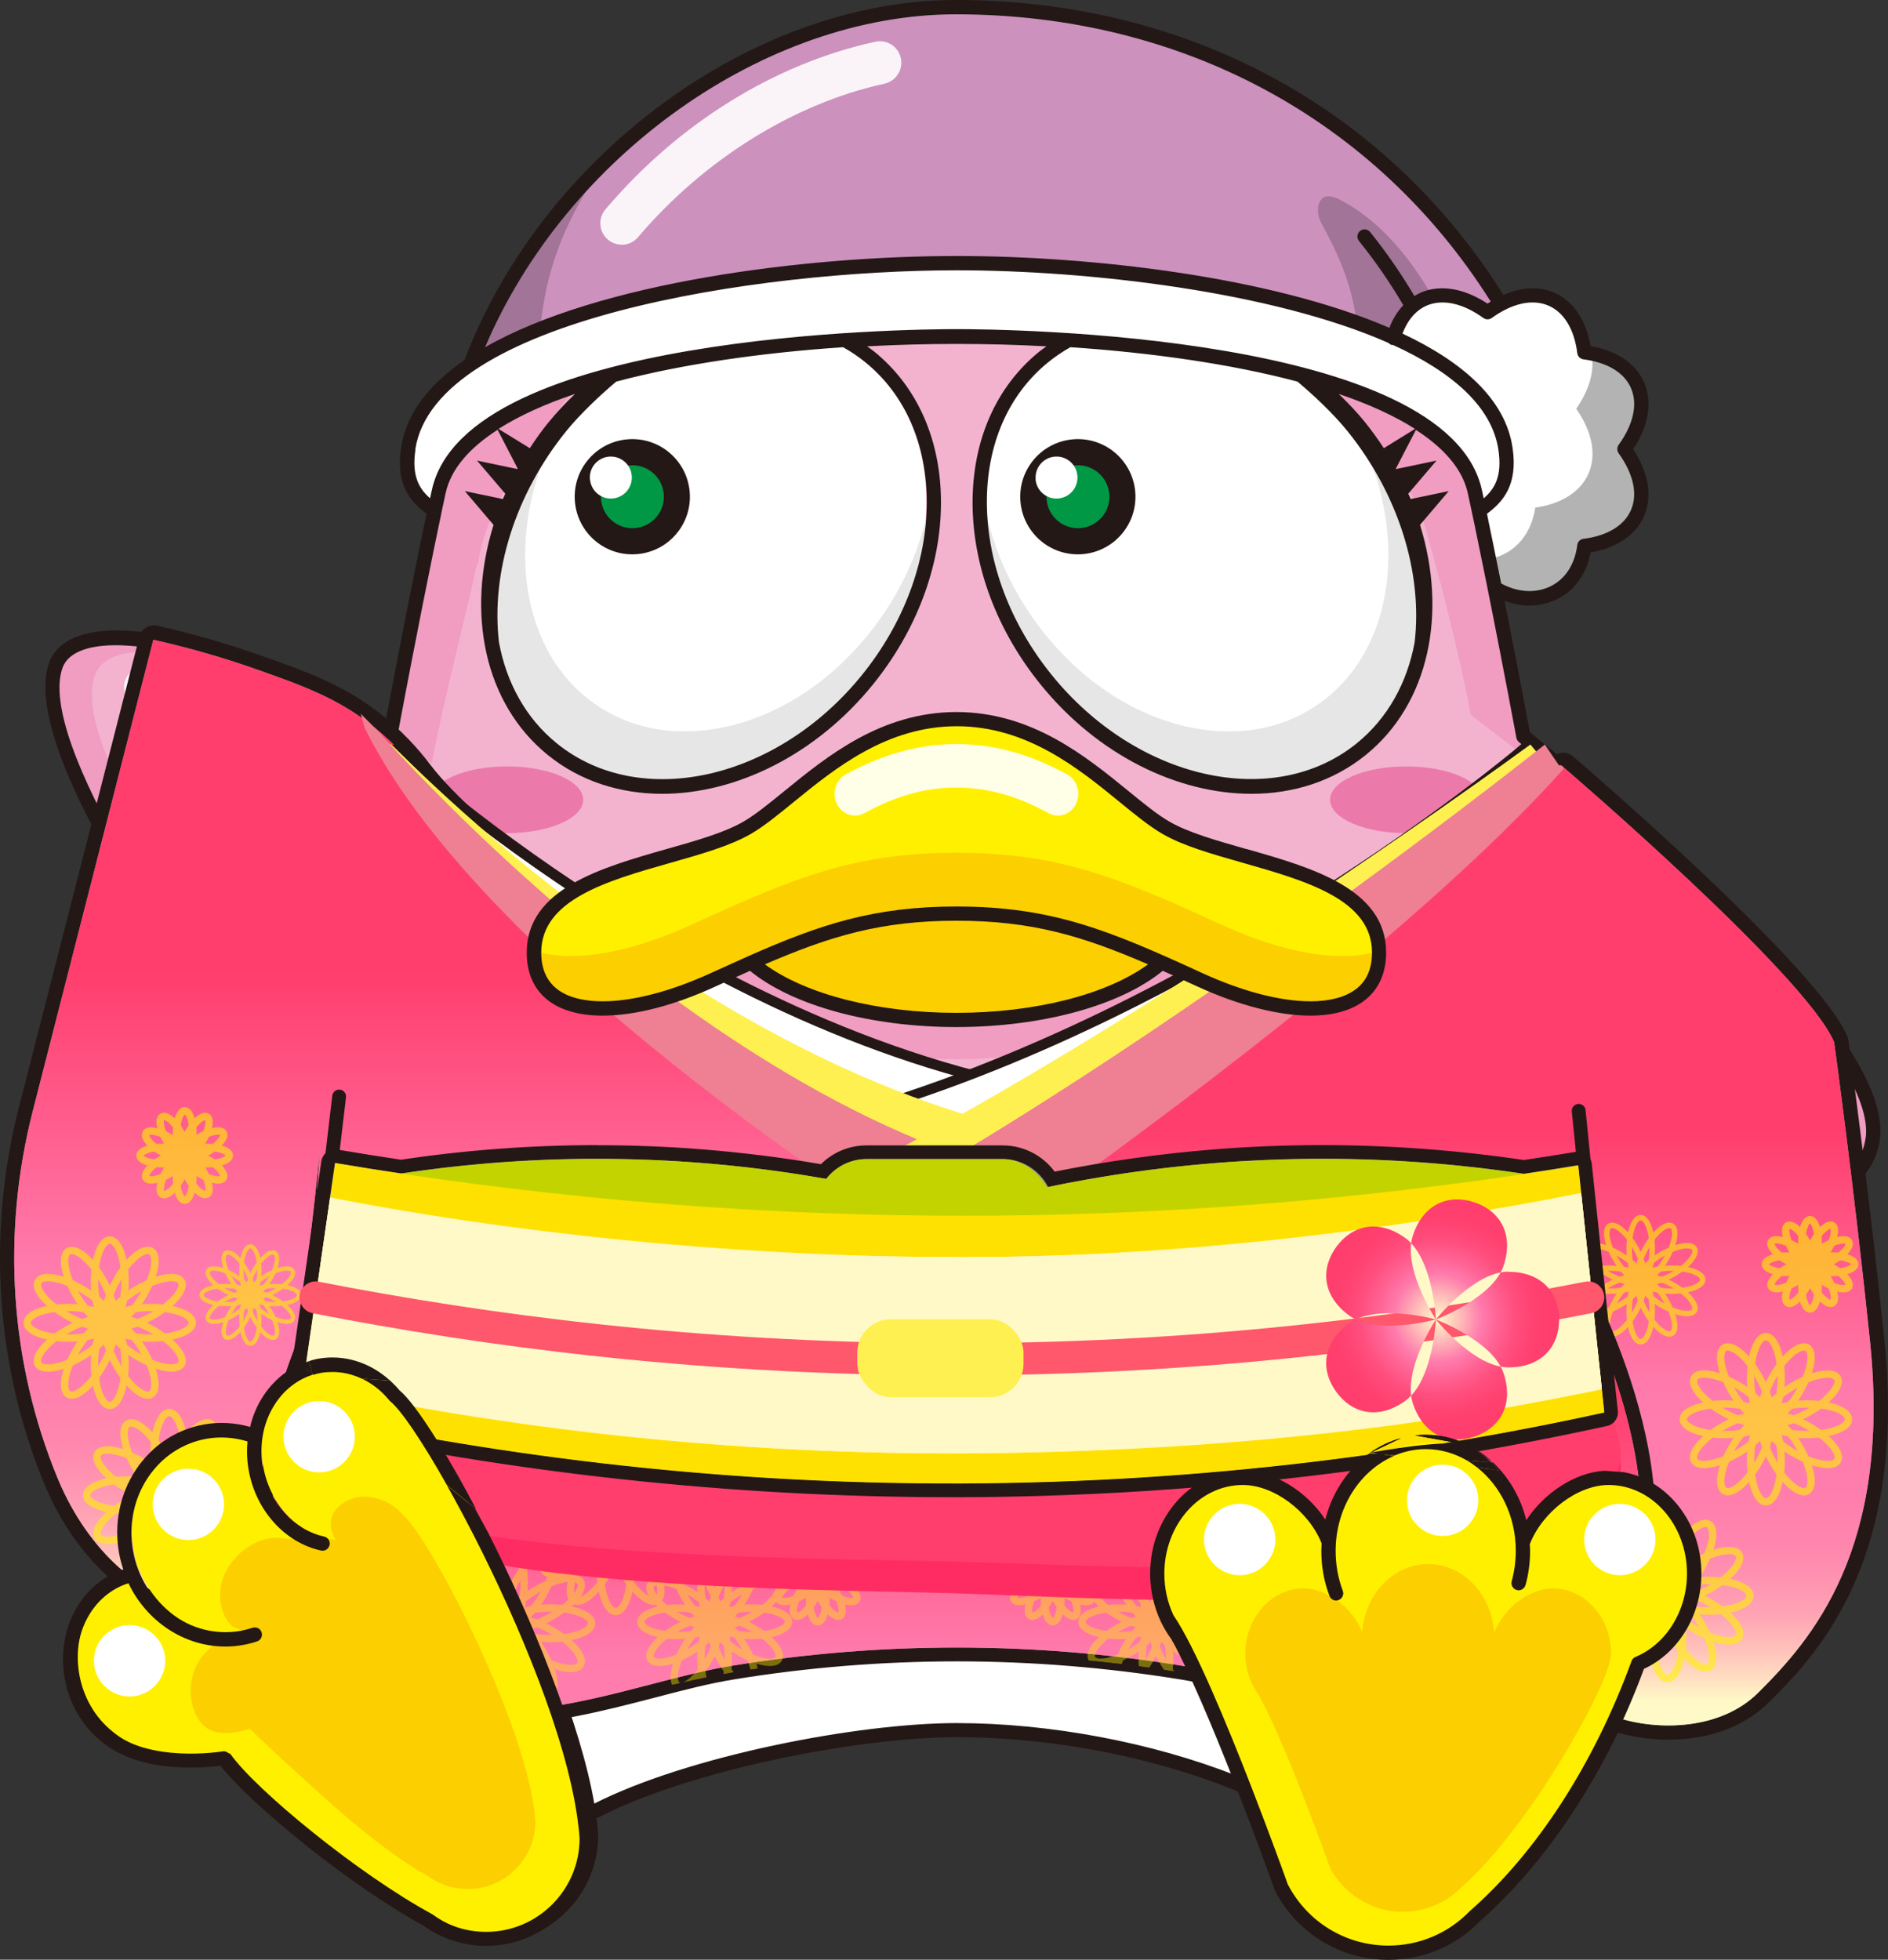 <?xml version="1.0" encoding="UTF-8"?>
<svg id="_レイヤー_2" data-name="レイヤー 2" xmlns="http://www.w3.org/2000/svg" xmlns:xlink="http://www.w3.org/1999/xlink" viewBox="0 0 190.01 197.2">
  <rect x="0" y="0" width="190.01" height="197.2" fill="#333333" stroke="none"/>
  <defs>
    <style>
      .cls-1 {
        fill: #a27497;
      }

      .cls-1, .cls-2, .cls-3, .cls-4, .cls-5, .cls-6, .cls-7, .cls-8, .cls-9, .cls-10, .cls-11, .cls-12, .cls-13, .cls-14, .cls-15, .cls-16, .cls-17, .cls-18, .cls-19, .cls-20, .cls-21, .cls-22, .cls-23, .cls-24, .cls-25, .cls-26, .cls-27, .cls-28, .cls-29, .cls-30, .cls-31, .cls-32 {
        stroke-width: 0px;
      }

      .cls-2 {
        fill: #cd91be;
      }

      .cls-3 {
        fill: #fff051;
      }

      .cls-4 {
        fill: #ffe100;
      }

      .cls-5 {
        fill: url(#_名称未設定グラデーション_3-4);
      }

      .cls-33 {
        opacity: .6;
      }

      .cls-6 {
        fill: url(#_名称未設定グラデーション_5);
      }

      .cls-34 {
        clip-path: url(#clippath-2);
      }

      .cls-35 {
        stroke: #231815;
        stroke-width: 1.39px;
      }

      .cls-35, .cls-36, .cls-37, .cls-38, .cls-39 {
        stroke-linecap: round;
        stroke-linejoin: round;
      }

      .cls-35, .cls-13 {
        fill: #999;
      }

      .cls-36 {
        stroke-width: .43px;
      }

      .cls-36, .cls-10, .cls-37, .cls-38, .cls-39 {
        fill: none;
      }

      .cls-36, .cls-37, .cls-38 {
        stroke: #fff100;
      }

      .cls-7 {
        fill: #f09dc1;
      }

      .cls-8 {
        fill: #f3b3cf;
      }

      .cls-9 {
        fill: url(#_名称未設定グラデーション_4);
      }

      .cls-11 {
        fill: url(#_名称未設定グラデーション_3-3);
      }

      .cls-40 {
        clip-path: url(#clippath-1);
      }

      .cls-37 {
        stroke-width: .74px;
      }

      .cls-12 {
        fill: #fff9c7;
      }

      .cls-41 {
        opacity: .4;
      }

      .cls-14 {
        fill: #231815;
      }

      .cls-15 {
        fill: url(#_名称未設定グラデーション_3-2);
      }

      .cls-16 {
        fill: url(#_名称未設定グラデーション_5-2);
      }

      .cls-17 {
        fill: url(#_名称未設定グラデーション_3);
      }

      .cls-38 {
        stroke-width: .55px;
      }

      .cls-18 {
        fill: #ff3e6d;
      }

      .cls-19 {
        fill: #e6e6e6;
      }

      .cls-42 {
        clip-path: url(#clippath);
      }

      .cls-43 {
        clip-path: url(#clippath-3);
      }

      .cls-20 {
        opacity: .9;
      }

      .cls-20, .cls-25 {
        fill: #fff;
      }

      .cls-21 {
        fill: #ef7f92;
      }

      .cls-22 {
        fill: #ff2c63;
      }

      .cls-23 {
        fill: #009844;
      }

      .cls-24 {
        fill: #c3d300;
      }

      .cls-39 {
        stroke: #ff576b;
        stroke-width: 3.23px;
      }

      .cls-26 {
        fill: url(#_名称未設定グラデーション_3-5);
      }

      .cls-27 {
        fill: #ccc;
      }

      .cls-28 {
        fill: #eb7aab;
      }

      .cls-29 {
        fill: #fff000;
      }

      .cls-30 {
        fill: #fccf00;
      }

      .cls-31 {
        fill: #e7380d;
      }

      .cls-32 {
        fill: #b3b3b3;
      }
    </style>
    <linearGradient id="_名称未設定グラデーション_5" data-name="名称未設定グラデーション 5" x1="44.65" y1="162.49" x2="44.65" y2="77.32" gradientUnits="userSpaceOnUse">
      <stop offset="0" stop-color="#fff9c7"/>
      <stop offset=".03" stop-color="#ffdec1"/>
      <stop offset=".07" stop-color="#ffc0ba"/>
      <stop offset=".11" stop-color="#ffa6b5"/>
      <stop offset=".16" stop-color="#ff93b1"/>
      <stop offset=".21" stop-color="#ff85ae"/>
      <stop offset=".28" stop-color="#ff7dac"/>
      <stop offset=".41" stop-color="#ff7bac"/>
      <stop offset=".76" stop-color="#ff3e6d"/>
    </linearGradient>
    <linearGradient id="_名称未設定グラデーション_5-2" data-name="名称未設定グラデーション 5" x1="138.22" y1="171.16" x2="138.22" y2="95.57" xlink:href="#_名称未設定グラデーション_5"/>
    <linearGradient id="_名称未設定グラデーション_4" data-name="名称未設定グラデーション 4" x1="96.3" y1="183.3" x2="96.3" y2="135.87" gradientUnits="userSpaceOnUse">
      <stop offset="0" stop-color="#fff9c7"/>
      <stop offset=".02" stop-color="#ffdec1"/>
      <stop offset=".06" stop-color="#ffc0ba"/>
      <stop offset=".09" stop-color="#ffa6b5"/>
      <stop offset=".14" stop-color="#ff93b1"/>
      <stop offset=".18" stop-color="#ff85ae"/>
      <stop offset=".24" stop-color="#ff7dac"/>
      <stop offset=".35" stop-color="#ff7bac"/>
      <stop offset=".9" stop-color="#ff3e6d"/>
    </linearGradient>
    <clipPath id="clippath">
      <path class="cls-10" d="M157.28,119.95l-58.24-2.83v-.27s-2.75.13-2.75.13l-2.76-.13v.27s-58.23,2.83-58.23,2.83c0,0-21.69,44.2,6.85,51.43,11.36,2.88,22.35-1.56,31.46-3.06,15.09-2.47,30.44-2.45,45.53.02,9.05,1.48,19.96,5.91,31.28,3.04,28.54-7.23,6.85-51.43,6.85-51.43Z"/>
    </clipPath>
    <clipPath id="clippath-1">
      <path class="cls-10" d="M33.73,117.04c18.18,3.06,39.39,5.28,63.06,5.3,23.25.01,44.12-2.11,62.05-5.06.87,8.29,1.75,16.58,2.62,24.86-17.77,3.9-39.64,7.05-64.67,7.14-25.91.09-48.48-3.14-66.69-7.14,1.21-8.36,2.42-16.73,3.63-25.09Z"/>
    </clipPath>
    <clipPath id="clippath-2">
      <path class="cls-10" d="M33.73,117.04c18.18,3.06,39.39,5.28,63.06,5.3,23.25.01,44.12-2.11,62.05-5.06.87,8.29,1.75,16.58,2.62,24.86-17.77,3.9-39.64,7.05-64.67,7.14-25.91.09-48.48-3.14-66.69-7.14,1.21-8.36,2.42-16.73,3.63-25.09Z"/>
    </clipPath>
    <clipPath id="clippath-3">
      <path class="cls-10" d="M33.73,117.04c18.18,3.06,39.39,5.28,63.06,5.3,23.25.01,44.12-2.11,62.05-5.06.87,8.29,1.75,16.58,2.62,24.86-17.77,3.9-39.64,7.05-64.67,7.14-25.91.09-48.48-3.14-66.69-7.14,1.21-8.36,2.42-16.73,3.63-25.09Z"/>
    </clipPath>
    <radialGradient id="_名称未設定グラデーション_3" data-name="名称未設定グラデーション 3" cx="144.7" cy="132.63" fx="144.7" fy="132.63" r="12.67" gradientUnits="userSpaceOnUse">
      <stop offset="0" stop-color="#fff9c7"/>
      <stop offset=".18" stop-color="#ffbcb9"/>
      <stop offset=".35" stop-color="#ff7bac"/>
      <stop offset=".48" stop-color="#ff6394"/>
      <stop offset=".62" stop-color="#ff4e7e"/>
      <stop offset=".76" stop-color="#ff4271"/>
      <stop offset=".9" stop-color="#ff3e6d"/>
    </radialGradient>
    <radialGradient id="_名称未設定グラデーション_3-2" data-name="名称未設定グラデーション 3" cx="144.7" fx="144.7" r="12.67" xlink:href="#_名称未設定グラデーション_3"/>
    <radialGradient id="_名称未設定グラデーション_3-3" data-name="名称未設定グラデーション 3" cy="132.63" fy="132.63" r="12.67" xlink:href="#_名称未設定グラデーション_3"/>
    <radialGradient id="_名称未設定グラデーション_3-4" data-name="名称未設定グラデーション 3" cy="132.63" fy="132.63" r="12.67" xlink:href="#_名称未設定グラデーション_3"/>
    <radialGradient id="_名称未設定グラデーション_3-5" data-name="名称未設定グラデーション 3" cx="144.7" fx="144.7" r="12.67" xlink:href="#_名称未設定グラデーション_3"/>
  </defs>
  <g id="_レイヤー_1-2" data-name="レイヤー 1">
    <g>
      <g>
        <path class="cls-8" d="M153.16,74.26s-.07-.09-.08-.14c-1.32-7.08-2.53-13.22-3.44-17.69-.02-.1-.04-.19-.06-.29-.03-.14-.06-.28-.09-.42-.03-.16-.07-.32-.1-.48-.01-.05-.02-.1-.03-.15-.04-.19-.08-.39-.12-.57,0-.02,0-.04-.01-.05-.31-1.5-.57-2.74-.77-3.67h0c-.03-.13-.05-.26-.08-.37,0-.01,0-.02,0-.04-.02-.11-.05-.21-.07-.31,0-.03-.01-.06-.02-.1-.02-.08-.03-.15-.05-.22-.02-.1-.04-.19-.06-.28-.06-.29-.15-.57-.25-.85-.02-.05-.03-.1-.05-.15-.1-.27-.21-.53-.33-.78-.02-.05-.05-.1-.07-.15-.13-.26-.28-.52-.44-.78,0,0-.01-.02-.02-.03-.16-.25-.34-.5-.53-.74-.03-.04-.06-.08-.09-.12-.19-.24-.4-.47-.61-.7-.04-.04-.08-.08-.12-.13-.23-.23-.46-.46-.71-.68-.01-.01-.03-.03-.05-.04-.25-.22-.51-.43-.78-.65-.04-.03-.07-.06-.11-.08-.28-.21-.56-.42-.86-.62-.05-.03-.1-.07-.15-.1-.31-.2-.62-.41-.95-.6-.02-.01-.04-.03-.07-.04-.33-.19-.67-.39-1.02-.57-.03-.02-.06-.03-.1-.05-.35-.19-.72-.37-1.09-.55-.05-.03-.11-.05-.17-.08-.38-.18-.76-.35-1.16-.52-.03-.01-.06-.02-.08-.04-.4-.17-.81-.34-1.23-.5-.02,0-.04-.02-.06-.02-.42-.16-.85-.32-1.29-.48-.05-.02-.11-.04-.16-.06-.44-.15-.88-.3-1.34-.45-.03,0-.06-.02-.09-.03-8.03-2.57-18.27-3.92-27.44-4.48h0s0,0,0,0c-.93-.06-1.84-.11-2.74-.15-.02,0-.04,0-.05,0-.89-.04-1.77-.07-2.63-.1-.03,0-.05,0-.08,0-.85-.03-1.69-.05-2.5-.06-.02,0-.05,0-.07,0-.82-.01-1.62-.02-2.4-.02-11.43,0-28.17,1.31-39.57,5.37h0s0,0-.01,0c-.8.29-1.58.59-2.32.9-.02,0-.05.02-.07.03-.73.31-1.43.63-2.1.97-.03.02-.06.03-.1.05-.66.33-1.28.68-1.87,1.04-.04.02-.08.05-.11.07-.28.17-.55.35-.81.53-.01,0-.03.02-.04.02-.27.19-.53.38-.78.57-.04.03-.08.06-.11.09-.22.17-.43.34-.63.52-.03.03-.07.06-.1.08-.22.2-.44.4-.64.6-.03.03-.07.07-.1.1-.17.18-.33.35-.49.53-.04.04-.08.09-.11.13-.18.21-.34.42-.5.64-.02.03-.05.07-.07.1-.13.19-.25.38-.37.57-.03.05-.07.11-.1.16-.13.22-.25.45-.35.68-.01.02-.02.05-.03.08-.09.21-.18.42-.25.63-.02.06-.04.12-.06.19-.08.24-.15.48-.2.73-.02.09-.04.19-.07.3,0,.03-.02.07-.02.1-.02.08-.03.15-.05.24-.01.05-.02.1-.03.15-.02.08-.03.15-.05.23-.01.05-.02.1-.03.15-.02.11-.05.22-.07.34,0,.03-.01.05-.02.08-.02.12-.05.24-.08.36-.01.06-.03.13-.04.19-.02.09-.04.18-.06.27-.02.09-.04.17-.06.26-.02.09-.04.19-.06.29-.02.1-.04.19-.06.29,0,.05-.02.1-.03.15-.06.28-.12.57-.18.88-.01.06-.02.11-.03.16-.03.16-.07.32-.1.49-.01.06-.02.12-.04.18-.03.17-.07.33-.1.51-.01.06-.03.12-.04.19-.04.2-.08.4-.12.61,0,.02,0,.05-.01.07-.04.21-.09.42-.13.64,0,.05-.02.09-.03.14-.2,1-.42,2.08-.65,3.24h0c-.8,4.02-1.75,8.92-2.77,14.38-.01.08-.07.14-.14.17-.07.03-.15.03-.22-.01-14.84-8.97-26.21-11.28-30.9-9.6-1.23.44-2.02,1.16-2.36,2.12-3.26,9.35,18.88,38.74,26.35,48.28.56-4.07,1.21-8.41,1.93-13,.02-.13.13-.22.27-.2.13.02.22.14.2.27-2.29,14.49-3.78,26.43-4.43,35.52.75-.43,1.58-.75,2.46-.9,2.85-.51,5.74.65,7.73,3.07,1.6,1.24,4.9,6.46,8.33,13.16,2.11-24.16,22.84-42.97,47.59-42.97,21.46,0,40.37,14.18,46.06,34.5.46-.07.92-.12,1.39-.12,4.99,0,9.13,4.1,9.88,9.44,1.63-3.29,5.28-5.85,8.49-5.85.22,0,.44.02.66.04.06-8.42-1.25-22.14-3.7-38.68-.02-.13.07-.25.2-.27.14-.02.25.07.27.2.35,2.39.68,4.72.99,6.99,14.65,5.48,21.5,4.39,24.66,2.51,1.72-1.03,2.77-2.57,3.03-4.47.94-6.86-11.52-21.17-35.08-40.3Z"/>
        <path class="cls-25" d="M156.04,30.32c1.72.75,2.85,2.58,3.18,5.16.01.11.1.19.21.21,2.58.33,4.41,1.46,5.16,3.17.77,1.77.31,3.96-1.29,6.19-.06.08-.06.2,0,.28,1.6,2.23,2.06,4.43,1.29,6.19-.75,1.72-2.58,2.85-5.16,3.18-.11.01-.19.1-.21.21-.27,2.13-1.33,3.75-2.99,4.54-1.69.81-3.76.65-5.56-.41-.63-3.17-1.16-5.74-1.54-7.54,1.66-1.18,3.18-2.69,2.62-6.4-.71-4.69-5.02-8.38-11.21-11.2.56-1.87,1.66-3.18,3.12-3.69,1.71-.6,3.81-.11,5.91,1.4.08.06.2.06.28,0,2.23-1.6,4.43-2.06,6.19-1.29Z"/>
        <path class="cls-2" d="M96.19.96c23.02,0,42.87,10.77,54.51,29.55-.33.18-.66.38-1,.62-2.18-1.52-4.38-2.01-6.21-1.36-.47.16-.9.41-1.29.71-1.38-2.38-2.95-4.67-4.69-6.82-.08-.1-.24-.12-.34-.04-.1.08-.12.23-.04.34,1.73,2.15,3.31,4.45,4.69,6.83-.77.72-1.36,1.72-1.74,2.93-11.96-5.3-30.57-7.47-43.8-7.47-15.13,0-37.28,2.83-48.49,9.94C55.64,16.06,76.33.96,96.19.96Z"/>
        <path class="cls-25" d="M41.32,45.18c2.03-13.45,34.8-18.46,54.97-18.46,13.26,0,31.95,2.16,43.79,7.46.03.03.06.05.1.06.01,0,.03,0,.04,0,6.1,2.76,10.35,6.36,11.04,10.93.5,3.33-.74,4.7-2.26,5.82-.14-.68-.26-1.23-.35-1.62-.99-4.46-5.67-7.75-12.09-10.13-.02,0-.03-.02-.04-.02-8.46-3.13-19.94-4.7-30.05-5.31-.02,0-.03,0-.05,0-3.62-.22-7.07-.31-10.13-.31-3.61,0-7.75.13-12.08.44-.05-.01-.09,0-.14,0-8.32.6-17.34,1.85-24.74,4.08-.06,0-.12.01-.18.05h0c-8.01,2.44-14.08,6.03-15.23,11.19-.09.39-.21.94-.35,1.62-1.52-1.12-2.76-2.5-2.26-5.82Z"/>
        <path class="cls-25" d="M132.16,38.56c1.61,1.32,3.1,2.83,4.43,4.49,8.72,10.79,8.82,25.21.24,32.14-8.58,6.94-22.66,3.81-31.38-6.98-4.23-5.23-6.58-11.46-6.62-17.54-.04-6.06,2.23-11.24,6.38-14.6.71-.58,1.49-1.09,2.29-1.54,8.3.59,17.3,1.83,24.65,4.04Z"/>
        <path class="cls-25" d="M59.89,38.56c-1.61,1.32-3.1,2.83-4.43,4.49-8.72,10.79-8.82,25.21-.24,32.14,8.58,6.94,22.66,3.81,31.38-6.98,4.23-5.23,6.58-11.46,6.62-17.54.04-6.06-2.23-11.24-6.38-14.6-.71-.58-1.49-1.09-2.29-1.54-8.3.59-17.3,1.83-24.65,4.04Z"/>
        <g>
          <path class="cls-14" d="M102.7,50.49c.28,3.19,3.09,5.55,6.28,5.27,3.19-.28,5.55-3.09,5.27-6.28-.28-3.19-3.09-5.55-6.28-5.27-3.19.28-5.55,3.09-5.27,6.28Z"/>
          <path class="cls-23" d="M105.33,50.26c.15,1.74,1.69,3.03,3.43,2.88,1.74-.15,3.03-1.69,2.88-3.43-.15-1.74-1.69-3.03-3.43-2.88-1.74.15-3.03,1.69-2.88,3.43Z"/>
          <path class="cls-25" d="M104.22,48.24c.1,1.16,1.12,2.02,2.29,1.92,1.16-.1,2.02-1.12,1.92-2.29-.1-1.16-1.12-2.02-2.28-1.92-1.16.1-2.02,1.12-1.92,2.28Z"/>
        </g>
        <path class="cls-28" d="M149.2,80.48c0,1.85-3.43,3.36-7.67,3.36s-7.67-1.5-7.67-3.36,3.43-3.36,7.67-3.36,7.67,1.5,7.67,3.36Z"/>
        <path class="cls-28" d="M58.7,80.48c0,1.85-3.43,3.36-7.67,3.36s-7.67-1.5-7.67-3.36,3.43-3.36,7.67-3.36,7.67,1.5,7.67,3.36Z"/>
        <g>
          <path class="cls-14" d="M57.86,50.49c.28,3.19,3.09,5.55,6.28,5.27,3.19-.28,5.55-3.09,5.27-6.28-.28-3.19-3.09-5.55-6.28-5.27-3.19.28-5.55,3.09-5.27,6.28Z"/>
          <path class="cls-23" d="M60.49,50.26c.15,1.74,1.69,3.03,3.43,2.88,1.74-.15,3.03-1.69,2.88-3.43-.15-1.74-1.69-3.03-3.43-2.88-1.74.15-3.03,1.69-2.88,3.43Z"/>
          <path class="cls-25" d="M59.38,48.24c.1,1.16,1.12,2.02,2.28,1.92,1.16-.1,2.02-1.12,1.92-2.29-.1-1.16-1.12-2.02-2.29-1.92-1.16.1-2.02,1.12-1.92,2.28Z"/>
        </g>
        <path class="cls-31" d="M120.07,122.75c-6.57-6.57-17.22-6.57-23.79,0-6.57-6.57-17.22-6.57-23.79,0-6.57,6.57-6.57,17.22,0,23.79,6.57,6.57,10.34,6.7,23.79,19.43,13.45-12.72,17.22-12.86,23.79-19.43,6.57-6.57,6.57-17.22,0-23.79Z"/>
        <path class="cls-25" d="M72.36,136.33c-.93,0-1.68-.75-1.68-1.68,0-3.66,1.43-7.1,4.01-9.69,2.59-2.59,6.03-4.02,9.69-4.02.93,0,1.68.75,1.68,1.68s-.75,1.68-1.68,1.68c-2.76,0-5.36,1.08-7.32,3.03-1.95,1.95-3.03,4.55-3.03,7.32,0,.93-.75,1.68-1.68,1.68Z"/>
        <path class="cls-19" d="M142.48,54.85c1.89,7.91.02,15.76-5.65,20.34-8.58,6.94-22.66,3.81-31.38-6.98-4.23-5.23-6.58-11.46-6.62-17.54,0-.44.01-.88.03-1.32.63,4.89,2.67,9.75,5.88,13.92,4.49,5.83,10.67,9.55,16.95,10.22.67.07,1.33.11,1.99.11,3.85,0,7.32-1.23,10.14-3.62,6.97-5.9,7.82-17.58,2.31-27.45.15.18.3.35.45.53,2.33,2.88,4.04,6.03,5.14,9.22.21.69.47,1.57.76,2.58Z"/>
        <path class="cls-19" d="M50.1,54.85c-1.89,7.91-.02,15.76,5.65,20.34,8.58,6.94,22.66,3.81,31.38-6.98,4.23-5.23,6.58-11.46,6.62-17.54,0-.44-.01-.88-.03-1.32-.63,4.89-2.67,9.75-5.88,13.92-4.49,5.83-10.67,9.55-16.95,10.22-.67.07-1.33.11-1.99.11-3.85,0-7.32-1.23-10.14-3.62-6.97-5.9-7.82-17.58-2.31-27.45-.15.18-.3.35-.45.53-2.33,2.88-4.04,6.03-5.14,9.22-.21.69-.47,1.57-.76,2.58Z"/>
        <path class="cls-7" d="M32.63,137.01c-.88.15-1.7.46-2.46.9.65-9.09,2.14-21.03,4.43-35.52h0s.1.01.1.01c.24-1.6,1.23-5.9,1.24-5.94.11-.69.46-1.29,1.01-1.69.55-.4,1.22-.57,1.88-.47,1.38.21,2.34,1.5,2.13,2.89l-.17,1.13c-1.83,12.14-4.33,28.71-5.12,38.77-.99-.23-2.01-.26-3.04-.08Z"/>
        <path class="cls-7" d="M33.2,71.2c-9.33-4.5-17.67-6.59-21.55-5.18-1.07.39-1.77,1.03-2.09,1.9-2.9,8.02,15.39,31.68,23.39,41.48l.09-.07c-.3,2.05-.59,4.05-.86,5.98-7.47-9.53-29.6-38.93-26.35-48.28.34-.97,1.13-1.68,2.36-2.12,4.05-1.46,13.08.07,25.01,6.29Z"/>
        <path class="cls-7" d="M39.45,74.35c2.34-12.56,4.34-22.18,4.94-24.88.92-4.12,7.49-7.88,13.32-10.17-.28.34-.55.69-.82,1.04-3.68,4.87-8.19,11.11-8.78,16.48l-.11-.02c-.44,2.02-1.04,4.54-1.68,7.21-1.02,4.26-2.18,9.07-2.86,12.78l-3.43-1.95c-.21-.12-.43-.25-.64-.37.03-.03.05-.07.06-.11Z"/>
        <path class="cls-32" d="M164.58,38.86c.77,1.77.31,3.96-1.29,6.19-.06.08-.06.2,0,.28,1.6,2.23,2.06,4.43,1.29,6.19-.75,1.72-2.58,2.85-5.16,3.18-.11.01-.19.1-.21.21-.27,2.13-1.33,3.75-2.99,4.54-1.69.81-3.76.65-5.56-.41-.2-1.01-.39-1.95-.57-2.83,2.38-.54,4.02-2.43,4.42-5.13,2.66-.38,4.56-1.6,5.36-3.43.82-1.89.38-4.2-1.24-6.52,1.28-1.84,1.82-3.66,1.58-5.3,2.16.44,3.7,1.5,4.37,3.04Z"/>
        <path class="cls-1" d="M136.52,32.28c-.57-3.81-1.65-6.34-3.58-9.91-.43-.83-.39-1.89.08-2.35.47-.47,1.23-.23,1.78.05,3.47,1.78,6.57,5,9.23,9.54-.18.04-.36.08-.54.14-.47.16-.9.41-1.29.71-1.38-2.38-2.95-4.67-4.69-6.82-.08-.1-.24-.12-.34-.04-.1.08-.12.23-.04.34,1.73,2.15,3.31,4.45,4.69,6.83-.77.72-1.36,1.72-1.74,2.93-1.13-.5-2.33-.98-3.57-1.42Z"/>
        <path class="cls-1" d="M60.08,17.43c-3.56,5.61-5.1,9.88-5.7,15.49-2.45.97-4.67,2.05-6.58,3.26,2.73-7,7.01-13.39,12.27-18.75Z"/>
        <path class="cls-7" d="M160.54,116.52c-.2-1.51-.42-3.06-.64-4.63,7.16,2.53,12.29,3.4,15.93,3.4,3.17,0,5.24-.66,6.57-1.47,1.56-.94,2.51-2.33,2.75-4.01.84-5.76-11.22-18.17-35.84-36.88-.52-.39-.95-.72-1.29-.99-.83-4.63-2.81-12.56-4.17-17.4-.2-.79-.43-1.59-.7-2.38-.02-.08-.05-.16-.07-.23,0-.01-.01-.02-.02-.04-1.12-3.17-4.22-6.66-6.53-9.52-1.12-1.39-2.35-2.67-3.67-3.83,7.37,2.37,14.25,6.14,15.32,10.93.59,2.66,2.57,12.18,4.89,24.64.01.06.04.11.08.14,23.56,19.13,36.02,33.44,35.08,40.3-.26,1.9-1.31,3.45-3.03,4.47-3.16,1.89-10.01,2.98-24.66-2.51Z"/>
        <path class="cls-7" d="M162.78,148.28c-.22-.02-.44-.04-.66-.04-1.52,0-3.13.57-4.59,1.52-.26-11.13-3.69-39.05-5.5-52.45-.2-1.46.77-2.81,2.16-3.02.65-.09,1.3.07,1.83.47.57.43.94,1.07,1.04,1.79.21,1.57.49,3.31.78,5.16.41,2.58.83,5.24,1.15,7.88h.1s0,0,0,0c2.45,16.54,3.76,30.26,3.7,38.68Z"/>
        <path class="cls-27" d="M59.44,182.23c-.23-1.49-.57-3.09-1.01-4.77,9.89-5.47,27.61-9.14,38.05-9.14,8.59,0,17.86,1.66,26.11,4.68.89,2.11,1.78,4.34,2.63,6.52-8.49-3.54-19.26-5.65-28.93-5.65s-27.58,3.42-36.84,8.36Z"/>
        <path class="cls-20" d="M180.41,109.21c-.62,0-1.24-.27-1.67-.79-4.12-5.01-9.86-10.87-17.06-17.41-.88-.8-.95-2.17-.15-3.05.8-.88,2.17-.95,3.05-.15,7.36,6.69,13.24,12.7,17.5,17.87.76.92.62,2.28-.3,3.04-.4.33-.89.49-1.37.49Z"/>
        <path class="cls-25" d="M59.44,182.23c-1.24-8.04-5.85-19.28-10.35-28.18,1.71-24.28,22.42-43.3,47.19-43.3,21.24,0,39.93,14.01,45.58,34.1-4.11.87-7.33,4.55-8,9.17-1.62-3.3-5.2-5.78-8.5-5.78-4.87,0-8.84,4.42-8.84,9.86,0,1.63.36,3.22,1.04,4.64,0,.01.01.02.02.04.29.59.63,1.15,1.02,1.67,0,0,0,0,0,.01,1.89,3.41,4.39,9.39,6.6,15.06-8.49-3.54-19.26-5.65-28.93-5.65s-27.58,3.42-36.84,8.36Z"/>
        <path class="cls-20" d="M34.64,80.05c-.39,0-.78-.11-1.14-.33-7.13-4.45-13.97-7.44-19.25-8.43-1.17-.22-1.94-1.35-1.72-2.52.22-1.17,1.34-1.94,2.52-1.72,5.8,1.09,13.17,4.28,20.74,9.01,1.01.63,1.32,1.96.69,2.97-.41.66-1.11,1.02-1.83,1.02Z"/>
        <path class="cls-20" d="M62.57,24.62c-.49,0-.99-.17-1.39-.51-.91-.77-1.02-2.13-.25-3.04,7.34-8.65,16.99-14.64,27.16-16.87,1.16-.26,2.31.48,2.57,1.65.25,1.16-.48,2.31-1.65,2.57-9.12,2-18.16,7.63-24.8,15.45-.43.5-1.03.76-1.65.76Z"/>
        <path class="cls-7" d="M136.32,101.06c-.64.11-1.32.81-2.07.81-3.29,0-7.47-1.09-11.77-3.06-3.52-1.62-6.56-2.98-9.48-4.07l-6.91-2.06c-2.99-.64-6.15-.98-9.85-.98s-6.74.33-9.69.96l-7.12,2.12c-2.89,1.09-5.9,2.44-9.39,4.04-4.3,1.97-8.47,2.42-11.77,2.42-.75,0-1.43-.06-2.07-.17l-.56.17c3.6,1.92,8.88,3.04,14.51.79,1.61-.64,3.1-1.23,4.53-1.77,3.96,3.27,12.14,6.33,21.58,6.33s17.62-3.06,21.58-6.33c1.43.54,2.92,1.13,4.53,1.77,5.63,2.24,10.91,1.13,14.51-.79l-.56-.17ZM96.26,103.11c-8.91,0-16.92-2.3-21.09-6.01,7.2-3.13,12.78-4.87,21.12-4.87s13.88,1.73,21.08,4.87c-4.17,3.71-12.21,6.02-21.1,6.02Z"/>
        <path class="cls-14" d="M153.97,73.68c-.93-4.96-1.8-9.45-2.55-13.22.82.31,1.66.48,2.49.48.95,0,1.88-.2,2.73-.61,1.81-.87,3.02-2.54,3.44-4.74,2.65-.46,4.55-1.75,5.38-3.66.86-1.97.47-4.34-1.1-6.72,1.57-2.37,1.96-4.74,1.1-6.72-.83-1.91-2.73-3.2-5.38-3.66-.46-2.64-1.75-4.54-3.66-5.38-1.53-.66-3.29-.57-5.11.23C139.46,10.81,119.42,0,96.19,0c-20.37,0-41.59,15.57-49.44,36.23-3.53,2.43-5.86,5.35-6.38,8.8-.57,3.77.94,5.47,2.56,6.67-.87,4.11-2.44,11.87-4.23,21.46-12.77-7.55-25.07-11.22-30.83-9.15-1.49.54-2.51,1.47-2.94,2.71-3.35,9.62,17.37,37.56,26.66,49.39-1.16,8.49-1.96,15.81-2.39,21.85-1.74,1.27-2.99,3.21-3.53,5.44-1.5-.43-3.08-.52-4.61-.25-2.81.5-5.25,2.12-6.87,4.56-1.61,2.43-2.21,5.4-1.69,8.35.1.57.25,1.12.43,1.66-4.2,1.37-6.76,6-5.89,10.93.45,2.53,1.74,4.77,3.64,6.29,3.84,3.3,10.26,2.72,12.02,2.49,3.01,3.88,13.05,12.07,20.35,16.03,1.85,1.34,4.04,2.05,6.34,2.05,5.97,0,10.82-4.85,10.82-10.87-.03-.53-.1-1.09-.17-1.66,9.17-4.82,26.32-8.17,36.25-8.17s20.37,2.12,28.79,5.67c1.46,3.76,2.72,7.21,3.47,9.33.01.03.02.06.04.09,2.21,4.3,6.58,6.98,11.41,6.98,3.5,0,6.77-1.38,9.16-3.86,6.81-5.96,12.67-14.96,16.51-25.37,3.46-1.58,5.77-5.38,5.77-9.56,0-5.09-3.33-9.31-7.7-10.17.02-7.01-.87-17.5-2.54-30.15,7.62,2.76,13.14,3.73,17.13,3.73,3.51,0,5.84-.74,7.37-1.66,1.98-1.18,3.19-2.97,3.49-5.17,1.26-9.19-18.4-27.34-35.22-41ZM155.85,30.76c1.56.68,2.59,2.38,2.89,4.78.04.33.3.58.62.62,2.4.31,4.1,1.33,4.78,2.89.7,1.6.26,3.64-1.24,5.72-.18.25-.18.59,0,.84,1.5,2.09,1.94,4.12,1.24,5.72-.68,1.56-2.38,2.59-4.78,2.89-.33.04-.58.3-.62.62-.25,1.97-1.22,3.45-2.72,4.17-1.49.72-3.32.6-4.94-.3-.58-2.89-1.07-5.27-1.43-7.01,1.62-1.21,3.14-2.9,2.57-6.68-.72-4.81-4.96-8.58-11.07-11.45.55-1.47,1.48-2.49,2.67-2.91,1.56-.55,3.5-.08,5.47,1.34.25.18.59.18.84,0,2.08-1.5,4.11-1.94,5.72-1.24ZM96.19,1.44c22.68,0,42.26,10.53,53.84,28.91-.11.07-.22.12-.33.2-2.22-1.46-4.47-1.9-6.37-1.24-.35.12-.67.29-.98.48-1.33-2.24-2.82-4.41-4.46-6.44-.25-.31-.7-.36-1.01-.11-.31.25-.36.7-.11,1.01,1.64,2.04,3.14,4.21,4.46,6.46-.58.62-1.06,1.38-1.4,2.28-11.91-5.15-29.98-7.23-43.54-7.23-15.15,0-35.95,2.6-47.47,9.18C56.99,15.7,76.99,1.44,96.19,1.44ZM41.79,45.25c1.98-13.15,34.48-18.05,54.5-18.05,13.16,0,31.71,2.12,43.45,7.31.09.09.19.17.32.2.05.01.1,0,.15.01,5.86,2.68,9.93,6.15,10.59,10.53.4,2.64-.35,3.92-1.48,4.9-.07-.35-.14-.64-.19-.88-3.5-15.69-47.8-16.15-52.83-16.15s-49.33.45-52.83,16.15c-.05.24-.12.53-.19.87-1.12-.98-1.86-2.26-1.47-4.89ZM107.74,34.94c8.18.55,16.17,1.69,22.84,3.46,1.55,1.3,3.61,3.22,5.02,4.97,5.14,6.36,7.59,14.25,6.77,21.27-.75,4.04-2.69,7.62-5.84,10.17-8.38,6.77-22.15,3.67-30.7-6.91-4.16-5.15-6.47-11.27-6.51-17.25-.04-5.91,2.16-10.96,6.2-14.22.69-.56,1.44-1.06,2.22-1.5ZM137.34,42.44c-.75-.93-1.68-1.9-2.61-2.8,2.99,1.01,5.59,2.19,7.68,3.52l-3.14,1.94c-.59-.9-1.23-1.79-1.93-2.66ZM87.07,36.44c4.03,3.26,6.24,8.31,6.2,14.22-.04,5.97-2.35,12.1-6.51,17.25-8.55,10.58-22.32,13.68-30.7,6.91-3.15-2.54-5.09-6.13-5.84-10.17-.83-7.03,1.62-14.91,6.77-21.27,1.42-1.75,3.48-3.68,5.03-4.98,6.67-1.77,14.66-2.91,22.83-3.46.78.43,1.53.94,2.22,1.5ZM55.25,42.44c-.7.86-1.34,1.75-1.93,2.66l-3.15-1.94c2.09-1.33,4.7-2.51,7.7-3.52-.94.9-1.87,1.88-2.62,2.81ZM49.39,194.09c-1.98,0-3.88-.61-5.48-1.76-.04-.03-.08-.06-.12-.08-7.25-3.92-17.69-12.47-20.19-15.99-.16-.23-.44-.34-.71-.29-.07.01-7.41,1.23-11.29-2.11-1.64-1.32-2.75-3.25-3.14-5.44-.75-4.25,1.43-8.22,5.01-9.33,1.82,3.84,5.61,6.36,9.73,6.36.58,0,1.18-.05,1.77-.16.48-.08.95-.2,1.42-.35.38-.12.58-.53.46-.91-.12-.38-.53-.58-.91-.46-.4.13-.8.23-1.22.3-5.01.88-9.85-2.72-10.79-8.04-.46-2.58.07-5.18,1.47-7.3,1.4-2.11,3.5-3.51,5.92-3.94,1.37-.24,2.78-.14,4.11.27-.09.94-.06,1.91.12,2.9.71,4.02,3.63,7.26,7.26,8.07.39.08.77-.16.86-.55.09-.39-.16-.77-.55-.86-3.08-.68-5.55-3.46-6.16-6.91-.8-4.55,1.82-8.83,5.84-9.54,2.5-.44,5.05.58,6.82,2.74.03.04.07.08.11.11,1.44,1.12,4.87,6.55,8.44,13.52,0,.01.01.03.02.04,4.51,8.83,9.22,20.12,10.36,28.3,0,0,0,0,0,0,.1.7.18,1.39.22,2.04,0,5.17-4.21,9.38-9.38,9.38ZM96.28,173.39c-9.93,0-27.01,3.3-36.47,8.1-1.38-7.97-5.84-18.81-10.23-27.5,1.73-23.99,22.21-42.76,46.7-42.76,20.85,0,39.23,13.65,44.99,33.28-3.68.99-6.6,4.14-7.62,8.17-1.9-2.87-5.2-4.92-8.28-4.92-5.14,0-9.32,4.64-9.32,10.34,0,1.69.38,3.35,1.08,4.83,0,.02.02.05.03.07.3.61.65,1.19,1.05,1.72,1.76,3.2,4.08,8.7,6.14,13.93-8.38-3.31-18.73-5.26-28.07-5.26ZM169.99,158.1c0,3.72-2.08,7.08-5.17,8.36-.19.08-.33.23-.4.42-3.76,10.31-9.52,19.22-16.25,25.11-2.16,2.23-5.07,3.46-8.17,3.46-4.27,0-8.14-2.36-10.11-6.15-.17-.49-1.65-4.62-3.58-9.59,0-.01,0-.02-.01-.03-2.5-6.46-5.75-14.3-7.88-17.37-.61-1.28-.93-2.72-.93-4.2,0-4.91,3.53-8.9,7.88-8.9,3.11,0,6.63,2.62,7.91,5.87-.01.25-.03.5-.03.76,0,1.56.27,3.08.81,4.51.11.29.38.47.67.47.08,0,.17-.02.25-.05.37-.14.56-.56.42-.93-.48-1.27-.72-2.61-.72-4,0-5.63,4.06-10.22,9.06-10.22s9.06,4.58,9.06,10.22c0,1.04-.14,2.07-.41,3.05-.11.38.12.78.5.89.38.11.78-.12.89-.5.31-1.11.46-2.27.46-3.44,0-.23-.02-.45-.03-.68,1.29-3.28,4.83-5.94,7.91-5.94,4.34,0,7.88,3.99,7.88,8.9ZM187.76,114.49c-.24,1.78-1.19,3.16-2.8,4.13-2.5,1.49-8.94,3.14-23.98-2.44-.3-2.18-.61-4.42-.95-6.71-.06-.39-.42-.66-.82-.61-.39.06-.66.42-.61.82,2.4,16.2,3.7,29.67,3.7,38.11-.06,0-.12-.01-.18-.01-3.05,0-6.36,2.07-8.27,4.97-1.22-4.93-5.29-8.57-10.11-8.57-.36,0-.71.02-1.06.06-5.89-20.31-24.87-34.44-46.4-34.44-24.46,0-45.05,18.19-47.92,41.84-3.17-6.02-6.14-10.65-7.68-11.91-2.1-2.52-5.14-3.71-8.14-3.18-.65.11-1.26.31-1.84.57.68-8.96,2.14-20.6,4.36-34.63.06-.39-.21-.76-.6-.82-.4-.06-.76.21-.82.6-.66,4.18-1.25,8.14-1.78,11.89-14.2-18.23-28.08-39.74-25.58-46.93.29-.82.98-1.44,2.07-1.83,4.43-1.6,15.86.71,30.49,9.55.2.12.45.14.67.04.22-.1.37-.29.41-.52,1.93-10.36,3.63-18.72,4.5-22.83.01-.04.02-.07.02-.11.17-.82.31-1.47.41-1.92.54-2.43,2.41-4.55,5.23-6.36l2.02,3.9s-.02.03-.03.05l-4.06-.85,2.84,3.33c-.08.18-.16.36-.24.54l-3.83-.8,2.89,3.4c-2.76,8.86-.94,17.98,5.47,23.16,3.26,2.64,7.28,3.9,11.5,3.9,7.41,0,15.46-3.89,21.23-11.02,4.36-5.4,6.79-11.84,6.83-18.14.04-6.36-2.35-11.81-6.73-15.35-.23-.18-.47-.35-.71-.52,3.02-.16,6.04-.24,9.02-.24s6.02.08,9.04.24c-.24.17-.48.34-.71.52-4.38,3.54-6.77,8.99-6.73,15.35.04,6.3,2.46,12.74,6.83,18.14,5.77,7.14,13.82,11.02,21.23,11.02,4.22,0,8.23-1.26,11.5-3.9,6.41-5.18,8.23-14.3,5.47-23.16l2.89-3.4-3.83.8c-.08-.18-.16-.36-.24-.54l2.84-3.33-4.06.85s-.02-.03-.03-.05l2.02-3.89c2.81,1.82,4.68,3.93,5.22,6.36.59,2.66,2.57,12.19,4.89,24.62.03.17.12.32.25.43,23.09,18.74,35.81,33.27,34.9,39.86Z"/>
        <g>
          <g>
            <path class="cls-13" d="M18.72,161.77c-4.09-.12-10.25-4.63-13.59-12.72-4.82-11.67-5.72-24.94-2.54-37.38l12.14-47.45c.08-.33.38-.54.7-.54.05,0,.1,0,.16.02,3.46.77,6.89,1.75,10.2,2.91,4.81,1.69,8.6,3.02,12.4,6.11,2.53,2.06,4.02,4.03,4.58,4.77l.08.1c4.06,5.32,19.35,17.82,45.44,37.16.28.21.37.58.22.89l-9.44,19.7c-.12.26-.38.41-.65.41-.06,0-.13,0-.19-.03l-46.08-12.84c-.41,3.61-.86,7.22-1.34,10.8-.39,2.91.19,5.85.75,8.7.59,2.98,1.2,6.06.69,9.08-.01.08-.04.16-.08.23-5.25,9.35-11.49,10.08-13.27,10.08h-.19Z"/>
            <path class="cls-14" d="M15.44,64.38c4.15.93,7.58,2,10.12,2.89,4.99,1.75,8.56,3.04,12.19,5.99,2.6,2.11,4.09,4.16,4.54,4.75,3.4,4.45,15.07,14.68,45.58,37.3-3.15,6.57-6.29,13.14-9.44,19.7l-46.65-13,.39-6c-.58,5.7-1.26,11.55-2.07,17.56-.82,6.1,2.41,12.03,1.45,17.76-4.94,8.8-10.76,9.71-12.64,9.71-.06,0-.11,0-.16,0-3.94-.12-9.78-4.62-12.94-12.28C.97,137.07.16,124.1,3.29,111.84c4.05-15.82,8.09-31.63,12.14-47.45M15.44,62.94c-.65,0-1.23.44-1.4,1.09l-.72,2.8L1.89,111.48c-3.22,12.59-2.31,26.03,2.57,37.84,3.46,8.38,9.92,13.04,14.24,13.17.06,0,.13,0,.21,0,1.89,0,8.46-.75,13.9-10.45.08-.15.14-.3.17-.47.53-3.15-.09-6.3-.69-9.34-.58-2.92-1.12-5.68-.75-8.47.44-3.3.86-6.64,1.24-9.97l45.26,12.61c.13.04.26.05.39.05.54,0,1.06-.31,1.3-.82l8.64-18.04.8-1.67c.3-.62.11-1.37-.44-1.79-26.03-19.3-41.27-31.75-45.3-37.02l-.08-.1c-.58-.76-2.11-2.78-4.7-4.89-3.9-3.17-7.75-4.52-12.62-6.23-3.33-1.17-6.79-2.16-10.28-2.94-.11-.02-.21-.04-.32-.04h0Z"/>
          </g>
          <g>
            <path class="cls-13" d="M167.92,174.35c-1.88,0-3.77-.29-5.45-.85-6.01-1.99-4.35-7.65-2.43-14.2.9-3.06,1.92-6.53,2.35-10.12v-10.06s-74.66-14.96-74.66-14.96c-.29-.06-.51-.28-.57-.57-.06-.29.06-.58.31-.74l69.46-46.26c.12-.08.26-.12.4-.12.17,0,.34.06.47.17,1,.86,24.53,21.05,27.46,27.94.02.06.04.12.05.18.02.15,2.03,14.8,3.62,30.13,2.3,22.26-7,31.51-11.47,35.96-2.27,2.26-5.66,3.5-9.54,3.5Z"/>
            <path class="cls-14" d="M157.33,77.19s24.37,20.86,27.26,27.68c0,0,2.01,14.61,3.61,30.1,2.16,20.92-5.89,30.03-11.26,35.37-2.39,2.38-5.79,3.29-9.03,3.29-1.87,0-3.69-.31-5.22-.82-7.89-2.61-.95-12.22.41-23.55v-10.74l-75.24-15.08,69.46-46.26M157.33,75.74c-.28,0-.56.08-.8.24l-69.46,46.26c-.49.32-.73.91-.62,1.48s.56,1.02,1.13,1.14l74.08,14.84v9.47c-.43,3.5-1.43,6.91-2.31,9.92-1.94,6.62-3.78,12.87,2.89,15.08,1.75.58,3.72.89,5.68.89,4.07,0,7.64-1.32,10.05-3.71,4.55-4.52,14.01-13.94,11.67-36.54-1.58-15.34-3.6-30.01-3.62-30.15-.02-.13-.05-.25-.1-.37-2.99-7.05-26.65-27.35-27.65-28.21-.27-.23-.6-.35-.94-.35h0Z"/>
          </g>
          <path class="cls-6" d="M15.44,64.38c4.15.93,7.58,2,10.12,2.89,4.99,1.75,8.56,3.04,12.19,5.99,2.6,2.11,4.09,4.16,4.54,4.75,3.4,4.45,15.07,14.68,45.58,37.3-3.15,6.57-6.29,13.14-9.44,19.7l-46.65-13,.39-6c-.58,5.7-1.26,11.55-2.07,17.56-.82,6.1,2.41,12.03,1.45,17.76-5.09,9.08-11.12,9.76-12.81,9.71-3.94-.12-9.78-4.62-12.94-12.28C.97,137.07.16,124.1,3.29,111.84c4.05-15.82,8.1-31.63,12.14-47.45Z"/>
          <g>
            <g class="cls-33">
              <ellipse class="cls-37" cx="17.04" cy="146.3" rx="1.54" ry="4.16"/>
              <ellipse class="cls-37" cx="14.96" cy="146.86" rx="1.54" ry="4.16" transform="translate(-71.43 27.16) rotate(-30)"/>
              <ellipse class="cls-37" cx="13.44" cy="148.38" rx="1.54" ry="4.16" transform="translate(-121.78 85.83) rotate(-60)"/>
              <ellipse class="cls-37" cx="12.88" cy="150.46" rx="4.16" ry="1.54"/>
              <ellipse class="cls-37" cx="13.44" cy="152.54" rx="4.16" ry="1.54" transform="translate(-74.47 27.16) rotate(-30)"/>
              <ellipse class="cls-37" cx="14.96" cy="154.06" rx="4.16" ry="1.54" transform="translate(-125.94 89.98) rotate(-60)"/>
              <ellipse class="cls-37" cx="17.04" cy="154.62" rx="1.54" ry="4.16"/>
              <ellipse class="cls-37" cx="19.12" cy="154.06" rx="1.54" ry="4.16" transform="translate(-74.47 30.2) rotate(-30)"/>
              <ellipse class="cls-37" cx="20.64" cy="152.54" rx="1.54" ry="4.16" transform="translate(-121.78 94.14) rotate(-60)"/>
              <ellipse class="cls-37" cx="21.19" cy="150.46" rx="4.16" ry="1.54"/>
              <ellipse class="cls-37" cx="20.64" cy="148.38" rx="4.16" ry="1.54" transform="translate(-71.43 30.2) rotate(-30)"/>
              <ellipse class="cls-37" cx="19.12" cy="146.86" rx="4.16" ry="1.54" transform="translate(-117.63 89.98) rotate(-60)"/>
            </g>
            <g class="cls-33">
              <ellipse class="cls-37" cx="11.05" cy="128.95" rx="1.54" ry="4.16"/>
              <ellipse class="cls-37" cx="8.97" cy="129.51" rx="1.54" ry="4.16" transform="translate(-63.55 21.84) rotate(-30)"/>
              <ellipse class="cls-37" cx="7.45" cy="131.03" rx="1.54" ry="4.16" transform="translate(-109.75 71.97) rotate(-60)"/>
              <ellipse class="cls-37" cx="6.89" cy="133.11" rx="4.16" ry="1.54"/>
              <ellipse class="cls-37" cx="7.45" cy="135.19" rx="4.16" ry="1.54" transform="translate(-66.6 21.84) rotate(-30)"/>
              <ellipse class="cls-37" cx="8.97" cy="136.71" rx="4.16" ry="1.54" transform="translate(-113.91 76.12) rotate(-60)"/>
              <ellipse class="cls-37" cx="11.05" cy="137.27" rx="1.54" ry="4.16"/>
              <ellipse class="cls-37" cx="13.13" cy="136.71" rx="1.54" ry="4.16" transform="translate(-66.6 24.88) rotate(-30)"/>
              <ellipse class="cls-37" cx="14.65" cy="135.19" rx="1.54" ry="4.16" transform="translate(-109.75 80.28) rotate(-60)"/>
              <ellipse class="cls-37" cx="15.2" cy="133.11" rx="4.16" ry="1.54"/>
              <ellipse class="cls-37" cx="14.65" cy="131.03" rx="4.16" ry="1.54" transform="translate(-63.55 24.88) rotate(-30)"/>
              <ellipse class="cls-37" cx="13.13" cy="129.51" rx="4.16" ry="1.54" transform="translate(-105.6 76.12) rotate(-60)"/>
            </g>
            <g class="cls-33">
              <ellipse class="cls-36" cx="25.2" cy="127.87" rx=".91" ry="2.45"/>
              <ellipse class="cls-36" cx="23.97" cy="128.2" rx=".91" ry="2.45" transform="translate(-60.89 29.16) rotate(-30)"/>
              <ellipse class="cls-36" cx="23.07" cy="129.1" rx=".91" ry="2.45" transform="translate(-100.26 84.53) rotate(-60)"/>
              <ellipse class="cls-36" cx="22.74" cy="130.32" rx="2.45" ry=".91"/>
              <ellipse class="cls-36" cx="23.07" cy="131.55" rx="2.45" ry=".91" transform="translate(-62.68 29.16) rotate(-30)"/>
              <ellipse class="cls-36" cx="23.97" cy="132.45" rx="2.45" ry=".91" transform="translate(-102.72 86.98) rotate(-60)"/>
              <ellipse class="cls-36" cx="25.2" cy="132.77" rx=".91" ry="2.45"/>
              <ellipse class="cls-36" cx="26.42" cy="132.45" rx=".91" ry="2.45" transform="translate(-62.68 30.96) rotate(-30)"/>
              <ellipse class="cls-36" cx="27.32" cy="131.55" rx=".91" ry="2.45" transform="translate(-100.26 89.43) rotate(-60)"/>
              <ellipse class="cls-36" cx="27.65" cy="130.32" rx="2.45" ry=".91"/>
              <ellipse class="cls-36" cx="27.32" cy="129.1" rx="2.45" ry=".91" transform="translate(-60.89 30.96) rotate(-30)"/>
              <ellipse class="cls-36" cx="26.42" cy="128.2" rx="2.45" ry=".91" transform="translate(-97.81 86.98) rotate(-60)"/>
            </g>
            <g class="cls-33">
              <ellipse class="cls-37" cx="18.59" cy="114.03" rx=".83" ry="2.25"/>
              <ellipse class="cls-37" cx="17.46" cy="114.33" rx=".83" ry="2.25" transform="translate(-54.83 24.05) rotate(-30)"/>
              <ellipse class="cls-37" cx="16.64" cy="115.15" rx=".83" ry="2.25" transform="translate(-91.41 71.99) rotate(-60)"/>
              <ellipse class="cls-37" cx="16.34" cy="116.28" rx="2.25" ry=".83"/>
              <ellipse class="cls-37" cx="16.64" cy="117.4" rx="2.25" ry=".83" transform="translate(-56.47 24.05) rotate(-30)"/>
              <ellipse class="cls-37" cx="17.46" cy="118.22" rx="2.25" ry=".83" transform="translate(-93.65 74.24) rotate(-60)"/>
              <ellipse class="cls-37" cx="18.59" cy="118.52" rx=".83" ry="2.25"/>
              <ellipse class="cls-37" cx="19.71" cy="118.22" rx=".83" ry="2.25" transform="translate(-56.47 25.69) rotate(-30)"/>
              <ellipse class="cls-37" cx="20.53" cy="117.4" rx=".83" ry="2.25" transform="translate(-91.41 76.48) rotate(-60)"/>
              <ellipse class="cls-37" cx="20.83" cy="116.28" rx="2.25" ry=".83"/>
              <ellipse class="cls-37" cx="20.53" cy="115.15" rx="2.25" ry=".83" transform="translate(-54.83 25.69) rotate(-30)"/>
              <ellipse class="cls-37" cx="19.71" cy="114.33" rx="2.25" ry=".83" transform="translate(-89.16 74.24) rotate(-60)"/>
            </g>
          </g>
          <g>
            <path class="cls-25" d="M101.15,122.11c-.07,0-.14-.01-.2-.04-.26-.11-25.88-10.95-42.69-25.91l-19.24-19.85c-.2-.2-.19-.52,0-.72.1-.1.23-.15.37-.15s.26.05.35.14c.35.33,35.84,32.96,74.65,35.38.21.01.4.16.46.37.06.21,0,.43-.18.56l-13.22,10.12c-.09.07-.2.11-.31.11Z"/>
            <path class="cls-14" d="M39.4,75.95c1.87,1.77,36.75,33.14,74.97,35.52l-13.22,10.12s-25.61-10.74-42.55-25.82l-19.21-19.83M39.4,74.92c-.27,0-.53.1-.73.31-.39.4-.4,1.04,0,1.44l19.21,19.83s.04.04.05.05c16.87,15.02,42.58,25.89,42.83,26,.13.05.26.08.4.08.22,0,.44-.07.63-.21l13.22-10.12c.34-.26.49-.71.36-1.12-.13-.41-.49-.7-.92-.73-38.63-2.41-73.98-34.92-74.33-35.24-.2-.19-.45-.28-.71-.28h0Z"/>
          </g>
          <g>
            <path class="cls-25" d="M82.91,112.92l1.79-.5c36.64-10.18,67.86-36.4,68.17-36.66l.5-.43,2.24,4.47-.04.18c-2.51,10.67-59.23,34.86-61.64,35.88l-.17.07-10.84-3.03Z"/>
            <path class="cls-14" d="M153.2,76.16l1.86,3.72c-2.48,10.53-61.34,35.52-61.34,35.52l-8.88-2.48c37.18-10.33,68.36-36.76,68.36-36.76M153.53,74.52l-1,.85c-.31.26-31.45,26.41-67.97,36.56l-3.57.99,3.57,1,8.88,2.48.35.1.33-.14c6.07-2.58,59.42-25.51,61.94-36.24l.09-.36-.17-.33-1.86-3.72-.59-1.18h0Z"/>
          </g>
          <path class="cls-3" d="M39.4,74.92c1.87,1.77,36.75,38.09,74.97,40.48l-13.22,8.47s-55.56-32.43-63.61-49.57l1.86.62Z"/>
          <path class="cls-21" d="M38.36,73.89s38,43.58,74.35,45.85l-19,5.78s-44.61-27.26-57-52.25l-.41-1.45,2.07,2.07Z"/>
          <path class="cls-16" d="M87.87,123.45l69.46-46.26s24.37,20.86,27.26,27.68c0,0,2.01,14.61,3.61,30.1,2.16,20.92-5.89,30.03-11.26,35.37-3.77,3.75-10.07,3.86-14.25,2.48-7.89-2.61-.95-12.22.41-23.55v-10.74l-75.24-15.08Z"/>
          <g>
            <g class="cls-33">
              <ellipse class="cls-37" cx="177.72" cy="138.66" rx="1.54" ry="4.16"/>
              <ellipse class="cls-37" cx="175.64" cy="139.22" rx="1.54" ry="4.16" transform="translate(-46.08 106.47) rotate(-30)"/>
              <ellipse class="cls-37" cx="174.12" cy="140.74" rx="1.54" ry="4.16" transform="translate(-34.82 221.16) rotate(-60)"/>
              <ellipse class="cls-37" cx="173.57" cy="142.82" rx="4.16" ry="1.54"/>
              <ellipse class="cls-37" cx="174.12" cy="144.9" rx="4.16" ry="1.54" transform="translate(-49.12 106.47) rotate(-30)"/>
              <ellipse class="cls-37" cx="175.64" cy="146.42" rx="4.16" ry="1.54" transform="translate(-38.98 225.32) rotate(-60)"/>
              <ellipse class="cls-37" cx="177.72" cy="146.97" rx="1.54" ry="4.16"/>
              <ellipse class="cls-37" cx="179.8" cy="146.42" rx="1.54" ry="4.16" transform="translate(-49.12 109.52) rotate(-30)"/>
              <ellipse class="cls-37" cx="181.32" cy="144.9" rx="1.54" ry="4.16" transform="translate(-34.82 229.48) rotate(-60)"/>
              <ellipse class="cls-37" cx="181.88" cy="142.82" rx="4.16" ry="1.54"/>
              <ellipse class="cls-37" cx="181.32" cy="140.74" rx="4.16" ry="1.54" transform="translate(-46.08 109.52) rotate(-30)"/>
              <ellipse class="cls-37" cx="179.8" cy="139.22" rx="4.16" ry="1.54" transform="translate(-30.67 225.32) rotate(-60)"/>
            </g>
            <g class="cls-33">
              <ellipse class="cls-37" cx="167.81" cy="156.42" rx="1.54" ry="4.16"/>
              <ellipse class="cls-37" cx="165.73" cy="156.98" rx="1.54" ry="4.16" transform="translate(-56.29 103.9) rotate(-30)"/>
              <ellipse class="cls-37" cx="164.21" cy="158.5" rx="1.54" ry="4.16" transform="translate(-55.16 221.46) rotate(-60)"/>
              <ellipse class="cls-37" cx="163.65" cy="160.58" rx="4.16" ry="1.54"/>
              <ellipse class="cls-37" cx="164.21" cy="162.66" rx="4.16" ry="1.54" transform="translate(-59.33 103.9) rotate(-30)"/>
              <ellipse class="cls-37" cx="165.73" cy="164.18" rx="4.16" ry="1.54" transform="translate(-59.32 225.62) rotate(-60)"/>
              <ellipse class="cls-37" cx="167.81" cy="164.74" rx="1.54" ry="4.16"/>
              <ellipse class="cls-37" cx="169.89" cy="164.18" rx="1.54" ry="4.16" transform="translate(-59.33 106.94) rotate(-30)"/>
              <ellipse class="cls-37" cx="171.41" cy="162.66" rx="1.54" ry="4.16" transform="translate(-55.16 229.77) rotate(-60)"/>
              <ellipse class="cls-37" cx="171.97" cy="160.58" rx="4.16" ry="1.54"/>
              <ellipse class="cls-37" cx="171.41" cy="158.5" rx="4.16" ry="1.54" transform="translate(-56.29 106.94) rotate(-30)"/>
              <ellipse class="cls-37" cx="169.89" cy="156.98" rx="4.16" ry="1.54" transform="translate(-51 225.62) rotate(-60)"/>
            </g>
            <g class="cls-33">
              <ellipse class="cls-38" cx="165.12" cy="125.65" rx="1.16" ry="3.12"/>
              <ellipse class="cls-38" cx="163.56" cy="126.07" rx="1.16" ry="3.12" transform="translate(-41.12 98.67) rotate(-30)"/>
              <ellipse class="cls-38" cx="162.42" cy="127.21" rx="1.16" ry="3.12" transform="translate(-28.96 204.26) rotate(-60)"/>
              <ellipse class="cls-38" cx="162" cy="128.77" rx="3.12" ry="1.16"/>
              <ellipse class="cls-38" cx="162.42" cy="130.33" rx="3.12" ry="1.16" transform="translate(-43.41 98.67) rotate(-30)"/>
              <ellipse class="cls-38" cx="163.56" cy="131.48" rx="3.12" ry="1.16" transform="translate(-32.08 207.39) rotate(-60)"/>
              <ellipse class="cls-38" cx="165.12" cy="131.9" rx="1.16" ry="3.12"/>
              <ellipse class="cls-38" cx="166.69" cy="131.48" rx="1.16" ry="3.12" transform="translate(-43.41 100.96) rotate(-30)"/>
              <ellipse class="cls-38" cx="167.83" cy="130.33" rx="1.16" ry="3.12" transform="translate(-28.96 210.51) rotate(-60)"/>
              <ellipse class="cls-38" cx="168.25" cy="128.77" rx="3.12" ry="1.16"/>
              <ellipse class="cls-38" cx="167.83" cy="127.21" rx="3.12" ry="1.16" transform="translate(-41.12 100.96) rotate(-30)"/>
              <ellipse class="cls-38" cx="166.69" cy="126.07" rx="3.12" ry="1.16" transform="translate(-25.83 207.39) rotate(-60)"/>
            </g>
            <g class="cls-33">
              <ellipse class="cls-37" cx="182.16" cy="124.98" rx=".83" ry="2.25"/>
              <ellipse class="cls-37" cx="181.04" cy="125.28" rx=".83" ry="2.25" transform="translate(-38.38 107.3) rotate(-30)"/>
              <ellipse class="cls-37" cx="180.22" cy="126.1" rx=".83" ry="2.25" transform="translate(-19.1 219.12) rotate(-60)"/>
              <ellipse class="cls-37" cx="179.92" cy="127.22" rx="2.25" ry=".83"/>
              <ellipse class="cls-37" cx="180.22" cy="128.35" rx="2.25" ry=".83" transform="translate(-40.03 107.3) rotate(-30)"/>
              <ellipse class="cls-37" cx="181.04" cy="129.17" rx="2.25" ry=".83" transform="translate(-21.34 221.37) rotate(-60)"/>
              <ellipse class="cls-37" cx="182.16" cy="129.47" rx=".83" ry="2.25"/>
              <ellipse class="cls-37" cx="183.29" cy="129.17" rx=".83" ry="2.25" transform="translate(-40.03 108.95) rotate(-30)"/>
              <ellipse class="cls-37" cx="184.11" cy="128.35" rx=".83" ry="2.25" transform="translate(-19.1 223.62) rotate(-60)"/>
              <ellipse class="cls-37" cx="184.41" cy="127.22" rx="2.25" ry=".83"/>
              <ellipse class="cls-37" cx="184.11" cy="126.1" rx="2.25" ry=".83" transform="translate(-38.38 108.95) rotate(-30)"/>
              <ellipse class="cls-37" cx="183.29" cy="125.28" rx="2.25" ry=".83" transform="translate(-16.85 221.37) rotate(-60)"/>
            </g>
          </g>
          <path class="cls-3" d="M154.02,74.92s-54.73,40.27-89.43,52.67l17.35,3.51s71.67-43.17,74.15-53.7l-2.07-2.48Z"/>
          <path class="cls-21" d="M155.47,74.92s-56.18,44.82-90.88,57.21l13.84,7.23s55.56-35.94,78.87-61.92c.19-.21-.14-.52-.4-.42l-1.43-2.1Z"/>
          <g>
            <path class="cls-13" d="M49.35,172.93c-2.6,0-5.01-.29-7.36-.88-6.83-1.73-11.43-5.31-13.68-10.65-5.78-13.73,5.9-34.13,6.4-34.99.12-.2.33-.33.57-.34l57.69-2.8s.05-.06.08-.09c.13-.13.31-.2.49-.2.01,0,2.79.13,2.79.13,0,0,2.71-.13,2.73-.13.18,0,.36.07.49.2.03.03.05.06.08.09l57.69,2.8c.23.01.45.14.57.34.5.86,12.18,21.26,6.4,34.99-2.25,5.33-6.85,8.92-13.68,10.65-2.34.59-4.73.88-7.32.88h0c-5.71,0-11.09-1.4-16.29-2.76-2.8-.73-5.45-1.42-7.95-1.83-7.52-1.23-15.17-1.85-22.74-1.85s-15.13.62-22.56,1.83c-2.52.41-5.17,1.1-7.98,1.83-5.24,1.36-10.66,2.77-16.4,2.77Z"/>
            <path class="cls-14" d="M99.05,123.66h0M99.05,123.66v.27s58.23,2.83,58.23,2.83c0,0,21.69,37.38-6.85,44.61-2.41.61-4.79.86-7.15.86-8.73,0-17.01-3.42-24.13-4.58-7.58-1.24-15.22-1.86-22.86-1.86s-15.16.61-22.68,1.84c-7.17,1.17-15.51,4.6-24.27,4.6-2.37,0-4.77-.25-7.19-.86-28.54-7.23-6.85-44.61-6.85-44.61l58.24-2.83v-.27s2.75.13,2.75.13l2.76-.13M99.06,122.27h0s-.05,0-.08,0l-2.68.13-2.69-.13s-.05,0-.07,0c-.32,0-.63.11-.87.31l-57.42,2.79c-.47.02-.9.28-1.13.69-.51.87-12.35,21.56-6.44,35.61,2.33,5.55,7.09,9.26,14.15,11.05,2.4.61,4.87.9,7.53.9,5.83,0,11.54-1.49,16.57-2.8,2.8-.73,5.44-1.42,7.92-1.82,7.39-1.21,14.95-1.82,22.45-1.82s15.15.62,22.63,1.84c2.47.4,5.1,1.09,7.89,1.82,5,1.3,10.67,2.78,16.47,2.78,2.65,0,5.1-.29,7.49-.9,7.05-1.79,11.81-5.5,14.15-11.05,5.91-14.05-5.93-34.73-6.44-35.61-.24-.41-.66-.67-1.13-.69l-57.42-2.79c-.24-.19-.54-.31-.87-.31h0ZM99.05,125.05h0,0Z"/>
          </g>
          <path class="cls-9" d="M157.28,126.76l-58.24-2.83v-.27s-2.75.13-2.75.13l-2.76-.13v.27s-58.23,2.83-58.23,2.83c0,0-21.69,37.38,6.85,44.61,11.36,2.88,22.35-2.25,31.46-3.74,15.09-2.47,30.44-2.45,45.53.02,9.05,1.48,19.96,6.59,31.28,3.72,28.54-7.23,6.85-44.61,6.85-44.61Z"/>
          <g class="cls-42">
            <g>
              <g class="cls-41">
                <g>
                  <ellipse class="cls-37" cx="151.29" cy="159.2" rx="1.54" ry="4.16"/>
                  <ellipse class="cls-37" cx="149.21" cy="159.75" rx="1.54" ry="4.16" transform="translate(-59.89 96.01) rotate(-30)"/>
                  <ellipse class="cls-37" cx="147.69" cy="161.27" rx="1.54" ry="4.16" transform="translate(-65.82 208.54) rotate(-60)"/>
                  <ellipse class="cls-37" cx="147.13" cy="163.35" rx="4.16" ry="1.54"/>
                  <ellipse class="cls-37" cx="147.69" cy="165.43" rx="4.16" ry="1.54" transform="translate(-62.93 96.01) rotate(-30)"/>
                  <ellipse class="cls-37" cx="149.21" cy="166.95" rx="4.16" ry="1.54" transform="translate(-69.98 212.69) rotate(-60)"/>
                  <ellipse class="cls-37" cx="151.29" cy="167.51" rx="1.54" ry="4.16"/>
                  <ellipse class="cls-37" cx="153.36" cy="166.95" rx="1.54" ry="4.16" transform="translate(-62.93 99.05) rotate(-30)"/>
                  <ellipse class="cls-37" cx="154.89" cy="165.43" rx="1.54" ry="4.16" transform="translate(-65.82 216.85) rotate(-60)"/>
                  <ellipse class="cls-37" cx="155.44" cy="163.35" rx="4.16" ry="1.54"/>
                  <ellipse class="cls-37" cx="154.89" cy="161.27" rx="4.16" ry="1.54" transform="translate(-59.89 99.05) rotate(-30)"/>
                  <ellipse class="cls-37" cx="153.36" cy="159.75" rx="4.16" ry="1.54" transform="translate(-61.67 212.69) rotate(-60)"/>
                </g>
                <g>
                  <ellipse class="cls-37" cx="153.35" cy="147.42" rx="1.54" ry="4.16"/>
                  <ellipse class="cls-37" cx="151.27" cy="147.98" rx="1.54" ry="4.16" transform="translate(-53.72 95.46) rotate(-30)"/>
                  <ellipse class="cls-37" cx="149.75" cy="149.5" rx="1.54" ry="4.16" transform="translate(-54.6 204.44) rotate(-60)"/>
                  <ellipse class="cls-37" cx="149.19" cy="151.58" rx="4.16" ry="1.54"/>
                  <ellipse class="cls-37" cx="149.75" cy="153.66" rx="4.16" ry="1.54" transform="translate(-56.77 95.46) rotate(-30)"/>
                  <ellipse class="cls-37" cx="151.27" cy="155.18" rx="4.16" ry="1.54" transform="translate(-58.75 208.6) rotate(-60)"/>
                  <ellipse class="cls-37" cx="153.35" cy="155.74" rx="1.54" ry="4.16"/>
                  <ellipse class="cls-37" cx="155.43" cy="155.18" rx="1.54" ry="4.16" transform="translate(-56.77 98.5) rotate(-30)"/>
                  <ellipse class="cls-37" cx="156.95" cy="153.66" rx="1.54" ry="4.16" transform="translate(-54.6 212.75) rotate(-60)"/>
                  <ellipse class="cls-37" cx="157.51" cy="151.58" rx="4.16" ry="1.54"/>
                  <ellipse class="cls-37" cx="156.95" cy="149.5" rx="4.16" ry="1.54" transform="translate(-53.72 98.5) rotate(-30)"/>
                  <ellipse class="cls-37" cx="155.43" cy="147.98" rx="4.16" ry="1.54" transform="translate(-50.44 208.6) rotate(-60)"/>
                </g>
                <g>
                  <ellipse class="cls-37" cx="137.03" cy="159.2" rx="1.54" ry="4.16"/>
                  <ellipse class="cls-37" cx="134.96" cy="159.75" rx="1.54" ry="4.16" transform="translate(-61.8 88.88) rotate(-30)"/>
                  <ellipse class="cls-37" cx="133.44" cy="161.27" rx="1.54" ry="4.16" transform="translate(-72.95 196.2) rotate(-60)"/>
                  <ellipse class="cls-37" cx="132.88" cy="163.35" rx="4.16" ry="1.54"/>
                  <ellipse class="cls-37" cx="133.44" cy="165.43" rx="4.16" ry="1.54" transform="translate(-64.84 88.88) rotate(-30)"/>
                  <ellipse class="cls-37" cx="134.96" cy="166.95" rx="4.16" ry="1.54" transform="translate(-77.11 200.35) rotate(-60)"/>
                  <ellipse class="cls-37" cx="137.03" cy="167.51" rx="1.54" ry="4.16"/>
                  <ellipse class="cls-37" cx="139.11" cy="166.95" rx="1.54" ry="4.16" transform="translate(-64.84 91.92) rotate(-30)"/>
                  <ellipse class="cls-37" cx="140.63" cy="165.43" rx="1.54" ry="4.16" transform="translate(-72.95 204.51) rotate(-60)"/>
                  <ellipse class="cls-37" cx="141.19" cy="163.35" rx="4.16" ry="1.54"/>
                  <ellipse class="cls-37" cx="140.63" cy="161.27" rx="4.16" ry="1.54" transform="translate(-61.8 91.92) rotate(-30)"/>
                  <ellipse class="cls-37" cx="139.11" cy="159.75" rx="4.16" ry="1.54" transform="translate(-68.79 200.35) rotate(-60)"/>
                </g>
                <g>
                  <ellipse class="cls-37" cx="126.3" cy="149.7" rx="1.54" ry="4.16"/>
                  <ellipse class="cls-37" cx="124.22" cy="150.25" rx="1.54" ry="4.16" transform="translate(-58.48 82.24) rotate(-30)"/>
                  <ellipse class="cls-37" cx="122.7" cy="151.77" rx="1.54" ry="4.16" transform="translate(-70.09 182.14) rotate(-60)"/>
                  <ellipse class="cls-37" cx="122.14" cy="153.85" rx="4.16" ry="1.54"/>
                  <ellipse class="cls-37" cx="122.7" cy="155.93" rx="4.16" ry="1.54" transform="translate(-61.53 82.24) rotate(-30)"/>
                  <ellipse class="cls-37" cx="124.22" cy="157.45" rx="4.16" ry="1.54" transform="translate(-74.25 186.3) rotate(-60)"/>
                  <ellipse class="cls-37" cx="126.3" cy="158.01" rx="1.54" ry="4.16"/>
                  <ellipse class="cls-37" cx="128.37" cy="157.45" rx="1.54" ry="4.16" transform="translate(-61.53 85.28) rotate(-30)"/>
                  <ellipse class="cls-37" cx="129.89" cy="155.93" rx="1.54" ry="4.16" transform="translate(-70.09 190.46) rotate(-60)"/>
                  <ellipse class="cls-37" cx="130.45" cy="153.85" rx="4.16" ry="1.54"/>
                  <ellipse class="cls-37" cx="129.89" cy="151.77" rx="4.16" ry="1.54" transform="translate(-58.48 85.28) rotate(-30)"/>
                  <ellipse class="cls-37" cx="128.37" cy="150.25" rx="4.16" ry="1.54" transform="translate(-65.94 186.3) rotate(-60)"/>
                </g>
                <g>
                  <ellipse class="cls-37" cx="116.33" cy="159.48" rx="1.38" ry="3.72"/>
                  <ellipse class="cls-37" cx="114.47" cy="159.98" rx="1.38" ry="3.72" transform="translate(-64.65 78.67) rotate(-30)"/>
                  <ellipse class="cls-37" cx="113.11" cy="161.34" rx="1.38" ry="3.72" transform="translate(-83.17 178.63) rotate(-60)"/>
                  <ellipse class="cls-37" cx="112.61" cy="163.2" rx="3.72" ry="1.38"/>
                  <ellipse class="cls-37" cx="113.11" cy="165.06" rx="3.72" ry="1.38" transform="translate(-67.37 78.67) rotate(-30)"/>
                  <ellipse class="cls-37" cx="114.47" cy="166.42" rx="3.72" ry="1.38" transform="translate(-86.89 182.34) rotate(-60)"/>
                  <ellipse class="cls-37" cx="116.33" cy="166.92" rx="1.38" ry="3.72"/>
                  <ellipse class="cls-37" cx="118.19" cy="166.42" rx="1.38" ry="3.72" transform="translate(-67.37 81.39) rotate(-30)"/>
                  <ellipse class="cls-37" cx="119.55" cy="165.06" rx="1.38" ry="3.72" transform="translate(-83.17 186.06) rotate(-60)"/>
                  <ellipse class="cls-37" cx="120.05" cy="163.2" rx="3.72" ry="1.38"/>
                  <ellipse class="cls-37" cx="119.55" cy="161.34" rx="3.72" ry="1.38" transform="translate(-64.65 81.39) rotate(-30)"/>
                  <ellipse class="cls-37" cx="118.19" cy="159.98" rx="3.72" ry="1.38" transform="translate(-79.45 182.34) rotate(-60)"/>
                </g>
                <g>
                  <ellipse class="cls-37" cx="140.65" cy="151.19" rx=".87" ry="2.35"/>
                  <ellipse class="cls-37" cx="139.47" cy="151.51" rx=".87" ry="2.35" transform="translate(-57.07 90.04) rotate(-30)"/>
                  <ellipse class="cls-37" cx="138.61" cy="152.37" rx=".87" ry="2.35" transform="translate(-62.65 196.23) rotate(-60)"/>
                  <ellipse class="cls-37" cx="138.3" cy="153.54" rx="2.35" ry=".87"/>
                  <ellipse class="cls-37" cx="138.61" cy="154.72" rx="2.35" ry=".87" transform="translate(-58.79 90.04) rotate(-30)"/>
                  <ellipse class="cls-37" cx="139.47" cy="155.58" rx="2.35" ry=".87" transform="translate(-65 198.58) rotate(-60)"/>
                  <ellipse class="cls-37" cx="140.65" cy="155.89" rx=".87" ry="2.35"/>
                  <ellipse class="cls-37" cx="141.82" cy="155.58" rx=".87" ry="2.35" transform="translate(-58.79 91.76) rotate(-30)"/>
                  <ellipse class="cls-37" cx="142.68" cy="154.72" rx=".87" ry="2.35" transform="translate(-62.65 200.93) rotate(-60)"/>
                  <ellipse class="cls-37" cx="143" cy="153.54" rx="2.35" ry=".87"/>
                  <ellipse class="cls-37" cx="142.68" cy="152.37" rx="2.35" ry=".87" transform="translate(-57.07 91.76) rotate(-30)"/>
                  <ellipse class="cls-37" cx="141.82" cy="151.51" rx="2.35" ry=".87" transform="translate(-60.3 198.58) rotate(-60)"/>
                </g>
                <g>
                  <ellipse class="cls-37" cx="105.95" cy="156.46" rx=".83" ry="2.25"/>
                  <ellipse class="cls-37" cx="104.83" cy="156.76" rx=".83" ry="2.25" transform="translate(-64.34 73.42) rotate(-30)"/>
                  <ellipse class="cls-37" cx="104.01" cy="157.58" rx=".83" ry="2.25" transform="translate(-84.47 168.86) rotate(-60)"/>
                  <ellipse class="cls-37" cx="103.71" cy="158.71" rx="2.25" ry=".83"/>
                  <ellipse class="cls-37" cx="104.01" cy="159.83" rx="2.25" ry=".83" transform="translate(-65.98 73.42) rotate(-30)"/>
                  <ellipse class="cls-37" cx="104.83" cy="160.65" rx="2.25" ry=".83" transform="translate(-86.71 171.11) rotate(-60)"/>
                  <ellipse class="cls-37" cx="105.95" cy="160.95" rx=".83" ry="2.25"/>
                  <ellipse class="cls-37" cx="107.07" cy="160.65" rx=".83" ry="2.25" transform="translate(-65.98 75.06) rotate(-30)"/>
                  <ellipse class="cls-37" cx="107.9" cy="159.83" rx=".83" ry="2.25" transform="translate(-84.47 173.36) rotate(-60)"/>
                  <ellipse class="cls-37" cx="108.2" cy="158.71" rx="2.25" ry=".83"/>
                  <ellipse class="cls-37" cx="107.9" cy="157.58" rx="2.25" ry=".83" transform="translate(-64.34 75.06) rotate(-30)"/>
                  <ellipse class="cls-37" cx="107.07" cy="156.76" rx="2.25" ry=".83" transform="translate(-82.22 171.11) rotate(-60)"/>
                </g>
              </g>
              <g class="cls-41">
                <g>
                  <ellipse class="cls-37" cx="36.97" cy="159.2" rx="1.54" ry="4.16"/>
                  <ellipse class="cls-37" cx="39.05" cy="159.75" rx="4.16" ry="1.54" transform="translate(-118.83 113.69) rotate(-60)"/>
                  <ellipse class="cls-37" cx="40.57" cy="161.27" rx="4.16" ry="1.54" transform="translate(-75.2 41.89) rotate(-30)"/>
                  <ellipse class="cls-37" cx="41.12" cy="163.35" rx="4.16" ry="1.54"/>
                  <ellipse class="cls-37" cx="40.57" cy="165.43" rx="1.54" ry="4.16" transform="translate(-122.98 117.85) rotate(-60)"/>
                  <ellipse class="cls-37" cx="39.05" cy="166.95" rx="1.54" ry="4.16" transform="translate(-78.25 41.89) rotate(-30)"/>
                  <ellipse class="cls-37" cx="36.97" cy="167.51" rx="1.54" ry="4.16"/>
                  <ellipse class="cls-37" cx="34.89" cy="166.95" rx="4.16" ry="1.54" transform="translate(-127.14 113.69) rotate(-60)"/>
                  <ellipse class="cls-37" cx="33.37" cy="165.43" rx="4.16" ry="1.54" transform="translate(-78.25 38.85) rotate(-30)"/>
                  <ellipse class="cls-37" cx="32.81" cy="163.35" rx="4.16" ry="1.54"/>
                  <ellipse class="cls-37" cx="33.37" cy="161.27" rx="1.54" ry="4.16" transform="translate(-122.98 109.54) rotate(-60)"/>
                  <ellipse class="cls-37" cx="34.89" cy="159.75" rx="1.54" ry="4.16" transform="translate(-75.2 38.85) rotate(-30)"/>
                </g>
                <g>
                  <ellipse class="cls-37" cx="34.9" cy="147.42" rx="1.54" ry="4.16"/>
                  <ellipse class="cls-37" cx="36.98" cy="147.98" rx="4.16" ry="1.54" transform="translate(-109.66 106.02) rotate(-60)"/>
                  <ellipse class="cls-37" cx="38.5" cy="149.5" rx="4.16" ry="1.54" transform="translate(-69.59 39.28) rotate(-30)"/>
                  <ellipse class="cls-37" cx="39.06" cy="151.58" rx="4.16" ry="1.54"/>
                  <ellipse class="cls-37" cx="38.5" cy="153.66" rx="1.54" ry="4.16" transform="translate(-113.82 110.17) rotate(-60)"/>
                  <ellipse class="cls-37" cx="36.98" cy="155.18" rx="1.54" ry="4.16" transform="translate(-72.64 39.28) rotate(-30)"/>
                  <ellipse class="cls-37" cx="34.9" cy="155.74" rx="1.54" ry="4.16"/>
                  <ellipse class="cls-37" cx="32.82" cy="155.18" rx="4.16" ry="1.54" transform="translate(-117.98 106.02) rotate(-60)"/>
                  <ellipse class="cls-37" cx="31.3" cy="153.66" rx="4.16" ry="1.54" transform="translate(-72.64 36.24) rotate(-30)"/>
                  <ellipse class="cls-37" cx="30.75" cy="151.58" rx="4.16" ry="1.54"/>
                  <ellipse class="cls-37" cx="31.3" cy="149.5" rx="1.54" ry="4.16" transform="translate(-113.82 101.86) rotate(-60)"/>
                  <ellipse class="cls-37" cx="32.82" cy="147.98" rx="1.54" ry="4.16" transform="translate(-69.59 36.24) rotate(-30)"/>
                </g>
                <g>
                  <ellipse class="cls-37" cx="51.22" cy="159.2" rx="1.54" ry="4.16"/>
                  <ellipse class="cls-37" cx="53.3" cy="159.75" rx="4.16" ry="1.54" transform="translate(-111.7 126.03) rotate(-60)"/>
                  <ellipse class="cls-37" cx="54.82" cy="161.27" rx="4.16" ry="1.54" transform="translate(-73.29 49.02) rotate(-30)"/>
                  <ellipse class="cls-37" cx="55.38" cy="163.35" rx="4.16" ry="1.54"/>
                  <ellipse class="cls-37" cx="54.82" cy="165.43" rx="1.54" ry="4.16" transform="translate(-115.86 130.19) rotate(-60)"/>
                  <ellipse class="cls-37" cx="53.3" cy="166.95" rx="1.54" ry="4.16" transform="translate(-76.34 49.02) rotate(-30)"/>
                  <ellipse class="cls-37" cx="51.22" cy="167.51" rx="1.54" ry="4.16"/>
                  <ellipse class="cls-37" cx="49.14" cy="166.95" rx="4.16" ry="1.54" transform="translate(-120.01 126.03) rotate(-60)"/>
                  <ellipse class="cls-37" cx="47.62" cy="165.43" rx="4.16" ry="1.54" transform="translate(-76.34 45.97) rotate(-30)"/>
                  <ellipse class="cls-37" cx="47.06" cy="163.35" rx="4.16" ry="1.54"/>
                  <ellipse class="cls-37" cx="47.62" cy="161.27" rx="1.54" ry="4.16" transform="translate(-115.86 121.88) rotate(-60)"/>
                  <ellipse class="cls-37" cx="49.14" cy="159.75" rx="1.54" ry="4.16" transform="translate(-73.29 45.97) rotate(-30)"/>
                </g>
                <g>
                  <ellipse class="cls-37" cx="61.96" cy="149.7" rx="1.54" ry="4.16"/>
                  <ellipse class="cls-37" cx="64.04" cy="150.25" rx="4.16" ry="1.54" transform="translate(-98.1 130.58) rotate(-60)"/>
                  <ellipse class="cls-37" cx="65.56" cy="151.77" rx="4.16" ry="1.54" transform="translate(-67.1 53.11) rotate(-30)"/>
                  <ellipse class="cls-37" cx="66.12" cy="153.85" rx="4.16" ry="1.54"/>
                  <ellipse class="cls-37" cx="65.56" cy="155.93" rx="1.54" ry="4.16" transform="translate(-102.26 134.74) rotate(-60)"/>
                  <ellipse class="cls-37" cx="64.04" cy="157.45" rx="1.54" ry="4.16" transform="translate(-70.15 53.11) rotate(-30)"/>
                  <ellipse class="cls-37" cx="61.96" cy="158.01" rx="1.54" ry="4.16"/>
                  <ellipse class="cls-37" cx="59.88" cy="157.45" rx="4.16" ry="1.54" transform="translate(-106.42 130.58) rotate(-60)"/>
                  <ellipse class="cls-37" cx="58.36" cy="155.93" rx="4.16" ry="1.54" transform="translate(-70.15 50.07) rotate(-30)"/>
                  <ellipse class="cls-37" cx="57.8" cy="153.85" rx="4.16" ry="1.54"/>
                  <ellipse class="cls-37" cx="58.36" cy="151.77" rx="1.54" ry="4.16" transform="translate(-102.26 126.43) rotate(-60)"/>
                  <ellipse class="cls-37" cx="59.88" cy="150.25" rx="1.54" ry="4.16" transform="translate(-67.1 50.07) rotate(-30)"/>
                </g>
                <g>
                  <ellipse class="cls-37" cx="71.92" cy="159.48" rx="1.38" ry="3.72"/>
                  <ellipse class="cls-37" cx="73.78" cy="159.98" rx="3.72" ry="1.38" transform="translate(-101.65 143.89) rotate(-60)"/>
                  <ellipse class="cls-37" cx="75.14" cy="161.34" rx="3.72" ry="1.38" transform="translate(-70.6 59.19) rotate(-30)"/>
                  <ellipse class="cls-37" cx="75.64" cy="163.2" rx="3.72" ry="1.38"/>
                  <ellipse class="cls-37" cx="75.14" cy="165.06" rx="1.38" ry="3.72" transform="translate(-105.37 147.61) rotate(-60)"/>
                  <ellipse class="cls-37" cx="73.78" cy="166.42" rx="1.38" ry="3.72" transform="translate(-73.32 59.19) rotate(-30)"/>
                  <ellipse class="cls-37" cx="71.92" cy="166.92" rx="1.38" ry="3.72"/>
                  <ellipse class="cls-37" cx="70.07" cy="166.42" rx="3.72" ry="1.38" transform="translate(-109.09 143.89) rotate(-60)"/>
                  <ellipse class="cls-37" cx="68.7" cy="165.06" rx="3.72" ry="1.38" transform="translate(-73.32 56.47) rotate(-30)"/>
                  <ellipse class="cls-37" cx="68.21" cy="163.2" rx="3.72" ry="1.38"/>
                  <ellipse class="cls-37" cx="68.7" cy="161.34" rx="1.38" ry="3.72" transform="translate(-105.37 140.17) rotate(-60)"/>
                  <ellipse class="cls-37" cx="70.07" cy="159.98" rx="1.38" ry="3.72" transform="translate(-70.6 56.47) rotate(-30)"/>
                </g>
                <g>
                  <ellipse class="cls-37" cx="47.6" cy="151.19" rx=".87" ry="2.35"/>
                  <ellipse class="cls-37" cx="48.78" cy="151.51" rx="2.35" ry=".87" transform="translate(-106.82 118) rotate(-60)"/>
                  <ellipse class="cls-37" cx="49.64" cy="152.37" rx="2.35" ry=".87" transform="translate(-69.53 45.23) rotate(-30)"/>
                  <ellipse class="cls-37" cx="49.95" cy="153.54" rx="2.35" ry=".87"/>
                  <ellipse class="cls-37" cx="49.64" cy="154.72" rx=".87" ry="2.35" transform="translate(-109.17 120.35) rotate(-60)"/>
                  <ellipse class="cls-37" cx="48.78" cy="155.58" rx=".87" ry="2.35" transform="translate(-71.25 45.23) rotate(-30)"/>
                  <ellipse class="cls-37" cx="47.6" cy="155.89" rx=".87" ry="2.35"/>
                  <ellipse class="cls-37" cx="46.43" cy="155.58" rx="2.35" ry=".87" transform="translate(-111.52 118) rotate(-60)"/>
                  <ellipse class="cls-37" cx="45.57" cy="154.72" rx="2.35" ry=".87" transform="translate(-71.25 43.51) rotate(-30)"/>
                  <ellipse class="cls-37" cx="45.26" cy="153.54" rx="2.35" ry=".87"/>
                  <ellipse class="cls-37" cx="45.57" cy="152.37" rx=".87" ry="2.35" transform="translate(-109.17 115.65) rotate(-60)"/>
                  <ellipse class="cls-37" cx="46.43" cy="151.51" rx=".87" ry="2.35" transform="translate(-69.53 43.51) rotate(-30)"/>
                </g>
                <g>
                  <ellipse class="cls-37" cx="82.3" cy="156.46" rx=".83" ry="2.25"/>
                  <ellipse class="cls-37" cx="83.43" cy="156.76" rx="2.25" ry=".83" transform="translate(-94.05 150.63) rotate(-60)"/>
                  <ellipse class="cls-37" cx="84.25" cy="157.58" rx="2.25" ry=".83" transform="translate(-67.5 63.24) rotate(-30)"/>
                  <ellipse class="cls-37" cx="84.55" cy="158.71" rx="2.25" ry=".83"/>
                  <ellipse class="cls-37" cx="84.25" cy="159.83" rx=".83" ry="2.25" transform="translate(-96.29 152.88) rotate(-60)"/>
                  <ellipse class="cls-37" cx="83.43" cy="160.65" rx=".83" ry="2.25" transform="translate(-69.15 63.24) rotate(-30)"/>
                  <ellipse class="cls-37" cx="82.3" cy="160.95" rx=".83" ry="2.25"/>
                  <ellipse class="cls-37" cx="81.18" cy="160.65" rx="2.25" ry=".83" transform="translate(-98.54 150.63) rotate(-60)"/>
                  <ellipse class="cls-37" cx="80.36" cy="159.83" rx="2.25" ry=".83" transform="translate(-69.15 61.59) rotate(-30)"/>
                  <ellipse class="cls-37" cx="80.06" cy="158.71" rx="2.25" ry=".83"/>
                  <ellipse class="cls-37" cx="80.36" cy="157.58" rx=".83" ry="2.25" transform="translate(-96.29 148.38) rotate(-60)"/>
                  <ellipse class="cls-37" cx="81.18" cy="156.76" rx=".83" ry="2.25" transform="translate(-67.5 61.59) rotate(-30)"/>
                </g>
              </g>
            </g>
          </g>
          <path class="cls-22" d="M161.8,140.32c.4,2.09.81,4.18,1.21,6.26.88,4.57-3.91,7.63-5.21,8.75-9.3,7.98-47.72,5.41-62.38,4.98-13.64-.4-53.42-.33-60.38-8.52-.29-.34-5.77-6.78-4.58-9.98.01-.04.03-.07.04-.11.71-1.9,1.55-3.49,2.37-4.79,1.34-2.12,3.55-3.14,5.73-2.68,16.13,3.41,35.27,6.04,56.82,6.26,22.66.23,42.76-2.24,59.62-5.61,3.09-.62,6.06,1.76,6.77,5.44Z"/>
          <line class="cls-35" x1="34.13" y1="110.34" x2="31.49" y2="132.72"/>
          <line class="cls-35" x1="158.88" y1="111.78" x2="161.43" y2="137.1"/>
          <path class="cls-18" d="M161.8,140.04c.4,1.78.81,3.57,1.21,5.35.88,3.9-3.91,6.52-5.21,7.48-9.3,6.82-47.72,4.62-62.38,4.25-13.64-.34-53.42-.28-60.38-7.28-.29-.29-5.77-5.79-4.58-8.53.01-.03.03-.06.04-.09.71-1.62,1.55-2.98,2.37-4.09,1.34-1.81,3.55-2.68,5.73-2.29,16.13,2.92,35.27,5.16,56.82,5.35,22.66.2,42.76-1.92,59.62-4.8,3.09-.53,6.06,1.5,6.77,4.65Z"/>
          <g>
            <rect class="cls-24" x="82.08" y="116.64" width="23.97" height="10.27" rx="5.14" ry="5.14"/>
            <path class="cls-24" d="M38.16,118.45c8.04-1.35,19.28-2.48,32.59-1.41,14.31,1.15,25.82,4.42,33.7,7.26-18.83.83-37.66,1.67-56.49,2.5l-9.79-8.36Z"/>
            <path class="cls-24" d="M155.41,118.45c-8.16-1.35-19.57-2.48-33.08-1.41-14.53,1.15-26.22,4.42-34.21,7.26,19.12.83,38.23,1.67,57.35,2.5l9.94-8.36Z"/>
            <g class="cls-40">
              <path class="cls-4" d="M33.73,117.04c18.18,3.06,39.39,5.28,63.06,5.3,23.25.01,44.12-2.11,62.05-5.06.87,8.29,1.75,16.58,2.62,24.86-17.77,3.9-39.64,7.05-64.67,7.14-25.91.09-48.48-3.14-66.69-7.14,1.21-8.36,2.42-16.73,3.63-25.09Z"/>
              <path class="cls-12" d="M31.11,120.06c17.09,3.54,41.3,6.5,66.28,6.45,24-.05,47.02-3.46,63.66-6.85.87,6.32,2.15,13.22,3.02,19.54-17.22,3.74-41.7,6.95-67.09,7.05-26.47.1-49.19-3.2-66.89-7.05,1.21-6.38-.2-12.76,1.01-19.14Z"/>
              <path class="cls-12" d="M31.11,120.06c17.09,3.54,41.3,6.5,66.28,6.45,24-.05,47.02-3.46,63.66-6.85.87,6.32,2.15,13.22,3.02,19.54-17.22,3.74-41.7,6.95-67.09,7.05-26.47.1-49.19-3.2-66.89-7.05,1.21-6.38-.2-12.76,1.01-19.14Z"/>
            </g>
            <path class="cls-39" d="M31.77,130.56c17.15,3.36,38.32,6.11,62.59,6.22,25.54.11,47.72-2.73,65.48-6.22"/>
          </g>
          <g>
            <rect class="cls-24" x="82.08" y="116.64" width="23.97" height="10.27" rx="5.14" ry="5.14"/>
            <path class="cls-24" d="M38.16,118.45c8.04-1.35,19.28-2.48,32.59-1.41,14.31,1.15,25.82,4.42,33.7,7.26-18.83.83-37.66,1.67-56.49,2.5l-9.79-8.36Z"/>
            <path class="cls-24" d="M155.41,118.45c-8.16-1.35-19.57-2.48-33.08-1.41-14.53,1.15-26.22,4.42-34.21,7.26,19.12.83,38.23,1.67,57.35,2.5l9.94-8.36Z"/>
            <g class="cls-34">
              <path class="cls-4" d="M33.73,117.04c18.18,3.06,39.39,5.28,63.06,5.3,23.25.01,44.12-2.11,62.05-5.06.87,8.29,1.75,16.58,2.62,24.86-17.77,3.9-39.64,7.05-64.67,7.14-25.91.09-48.48-3.14-66.69-7.14,1.21-8.36,2.42-16.73,3.63-25.09Z"/>
              <path class="cls-12" d="M31.11,120.06c17.09,3.54,41.3,6.5,66.28,6.45,24-.05,47.02-3.46,63.66-6.85.87,6.32,2.15,13.22,3.02,19.54-17.22,3.74-41.7,6.95-67.09,7.05-26.47.1-49.19-3.2-66.89-7.05,1.21-6.38-.2-12.76,1.01-19.14Z"/>
              <path class="cls-12" d="M33.2,120.56c17.09,3.54,39.21,6,64.19,5.94,24-.05,45.15-2.96,61.79-6.36.87,6.32,1.19,13.3,2.07,19.62-17.22,3.74-38.88,6.38-64.26,6.48-26.47.1-48.78-3.05-66.47-6.89,1.21-6.38,1.48-12.42,2.68-18.79Z"/>
            </g>
            <path class="cls-39" d="M31.77,130.56c17.15,3.36,38.32,6.11,62.59,6.22,25.54.11,47.72-2.73,65.48-6.22"/>
          </g>
          <g>
            <path class="cls-13" d="M95.78,149.97c-22.04,0-44.18-2.41-65.82-7.15-.36-.08-.59-.42-.54-.78l3.63-25.09c.03-.18.13-.35.28-.46.12-.09.26-.13.41-.13.04,0,.08,0,.12,0,2.13.36,4.31.71,6.52,1.04,6.52-.98,13.17-1.48,19.78-1.48,3.54,0,7.13.14,10.66.43,4.04.33,8.1.84,12.08,1.53,1.11-1.24,2.67-1.94,4.33-1.94h13.7c2.02,0,3.86,1.03,4.93,2.72,5.4-1.1,10.92-1.88,16.44-2.32,3.58-.28,7.23-.43,10.82-.43,6.78,0,13.6.51,20.28,1.51,1.81-.27,3.59-.55,5.35-.84.04,0,.08,0,.11,0,.15,0,.3.05.42.14.15.12.25.29.27.48.1.92,2.54,24.09,2.62,24.86.04.35-.2.67-.54.75-21.31,4.67-43.12,7.08-64.82,7.15h-1.01Z"/>
            <path class="cls-14" d="M60.14,116.61c3.36,0,6.9.13,10.6.43,4.41.35,8.56.91,12.41,1.59.94-1.21,2.41-2,4.06-2h13.7c1.99,0,3.72,1.15,4.57,2.81,5.06-1.05,10.7-1.92,16.84-2.41,3.76-.3,7.36-.43,10.76-.43,7.86,0,14.72.68,20.28,1.51,1.85-.28,3.67-.56,5.46-.86.1.92,2.54,24.09,2.62,24.86-17.77,3.9-39.64,7.05-64.67,7.14-.34,0-.67,0-1.01,0-25.49,0-47.71-3.2-65.68-7.14.14-.95,3.46-23.95,3.63-25.09,2.17.37,4.38.72,6.64,1.06,5.44-.82,12.13-1.48,19.78-1.48M60.14,115.23v1.39-1.39c-6.61,0-13.26.49-19.78,1.47-2.15-.32-4.31-.67-6.41-1.02-.08-.01-.15-.02-.23-.02-.29,0-.58.09-.82.27-.3.22-.5.55-.56.92l-3.63,25.09c-.1.72.37,1.4,1.08,1.55,21.69,4.76,43.89,7.17,65.98,7.17h1.01c21.75-.07,43.6-2.49,64.96-7.17.69-.15,1.16-.8,1.08-1.5l-2.62-24.86c-.04-.38-.23-.73-.54-.96-.24-.19-.54-.28-.84-.28-.07,0-.15,0-.23.02-1.71.28-3.47.56-5.23.82-6.68-.99-13.51-1.5-20.28-1.5-3.62,0-7.27.14-10.87.43-5.38.43-10.78,1.18-16.07,2.24-1.22-1.65-3.15-2.64-5.24-2.64h-13.7c-1.73,0-3.36.68-4.58,1.89-3.89-.67-7.85-1.16-11.78-1.48-3.55-.29-7.15-.43-10.72-.43h0Z"/>
          </g>
          <g>
            <rect class="cls-24" x="82.08" y="116.64" width="23.97" height="10.27" rx="5.14" ry="5.14"/>
            <path class="cls-24" d="M38.16,118.45c8.04-1.35,19.28-2.48,32.59-1.41,14.31,1.15,25.82,4.42,33.7,7.26-18.83.83-37.66,1.67-56.49,2.5l-9.79-8.36Z"/>
            <path class="cls-24" d="M155.41,118.45c-8.16-1.35-19.57-2.48-33.08-1.41-14.53,1.15-26.22,4.42-34.21,7.26,19.12.83,38.23,1.67,57.35,2.5l9.94-8.36Z"/>
            <g class="cls-43">
              <path class="cls-4" d="M33.73,117.04c18.18,3.06,39.39,5.28,63.06,5.3,23.25.01,44.12-2.11,62.05-5.06.87,8.29,1.75,16.58,2.62,24.86-17.77,3.9-39.64,7.05-64.67,7.14-25.91.09-48.48-3.14-66.69-7.14,1.21-8.36,2.42-16.73,3.63-25.09Z"/>
              <path class="cls-12" d="M31.11,120.06c17.09,3.54,41.3,6.5,66.28,6.45,24-.05,47.02-3.46,63.66-6.85.87,6.32,2.15,13.22,3.02,19.54-17.22,3.74-41.7,6.95-67.09,7.05-26.47.1-49.19-3.2-66.89-7.05,1.21-6.38-.2-12.76,1.01-19.14Z"/>
              <path class="cls-12" d="M33.2,120.56c17.09,3.54,39.21,6,64.19,5.94,24-.05,45.15-2.96,61.79-6.36.87,6.32,1.19,13.3,2.07,19.62-17.22,3.74-38.88,6.38-64.26,6.48-26.47.1-48.78-3.05-66.47-6.89,1.21-6.38,1.48-12.42,2.68-18.79Z"/>
            </g>
            <path class="cls-39" d="M31.77,130.56c17.15,3.36,38.32,6.11,62.59,6.22,25.54.11,47.72-2.73,65.48-6.22"/>
          </g>
          <rect class="cls-3" x="86.28" y="132.75" width="16.73" height="7.85" rx="3.37" ry="3.37"/>
          <g>
            <path class="cls-17" d="M151.78,127.96c-.25,0-.5.03-.75.08-1.56,2.87-6.52,4.74-6.52,4.74,0,0,4.96,1.87,6.52,4.74.25.05.5.08.75.08,3.43,0,5.13-2.15,5.13-4.81s-1.71-4.81-5.13-4.81Z"/>
            <path class="cls-15" d="M151.03,128.03c.12-.22.23-.46.3-.69,1.06-3.26-.46-5.55-2.99-6.37-2.53-.82-5.11.14-6.16,3.4-.08.24-.13.48-.16.74,2.25,2.38,2.49,7.67,2.49,7.67,0,0,3.31-4.14,6.52-4.74Z"/>
            <path class="cls-11" d="M144.51,132.77s-2.91-4.42-2.49-7.67c-.18-.19-.36-.36-.56-.5-2.77-2.01-5.42-1.27-6.98.88-1.56,2.15-1.45,4.9,1.32,6.91.2.15.42.27.65.38,2.95-1.4,8.06,0,8.06,0Z"/>
            <path class="cls-5" d="M144.51,132.77s-5.11,1.4-8.06,0c-.23.11-.45.23-.65.38-2.77,2.01-2.89,4.76-1.32,6.91,1.56,2.15,4.21,2.89,6.98.88.2-.15.39-.32.56-.5-.42-3.24,2.49-7.67,2.49-7.67Z"/>
            <path class="cls-26" d="M144.51,132.77s-.24,5.29-2.49,7.67c.03.25.08.5.16.74,1.06,3.26,3.64,4.22,6.16,3.4,2.53-.82,4.05-3.11,2.99-6.37-.08-.24-.18-.47-.3-.69-3.21-.6-6.52-4.74-6.52-4.74Z"/>
          </g>
        </g>
        <path class="cls-29" d="M118,162.54c-.65-1.36-1-2.88-1-4.44,0-5.17,3.75-9.38,8.36-9.38,3.32,0,7.08,2.8,8.4,6.26-.02.28-.04.56-.04.85,0,1.51.26,2.97.78,4.34.04.1.13.16.22.16.03,0,.06,0,.08-.02.12-.05.19-.18.14-.31-.5-1.32-.75-2.72-.75-4.17,0-5.25,3.4-9.63,7.86-10.52.05.04.12.05.19.03.05-.01.09-.05.12-.09.45-.07.9-.12,1.36-.12,5.26,0,9.54,4.8,9.54,10.7,0,1.08-.14,2.15-.43,3.18-.04.13.04.26.17.3.13.04.26-.04.3-.17.3-1.07.45-2.18.45-3.31,0-.26-.02-.52-.04-.78,0-.01.02-.02.02-.03,1.34-3.47,5.1-6.29,8.38-6.29,4.61,0,8.36,4.21,8.36,9.38,0,3.91-2.2,7.45-5.47,8.8-.06.03-.11.08-.13.14-3.79,10.39-9.59,19.36-16.35,25.27-2.27,2.34-5.29,3.62-8.53,3.62-4.47,0-8.52-2.47-10.56-6.46-2.62-7.39-8.39-22.56-11.44-26.94Z"/>
        <path class="cls-29" d="M13.74,158.5c1.67,3.88,5.39,6.45,9.46,6.45.56,0,1.12-.05,1.68-.15.45-.08.91-.19,1.35-.34.13-.04.19-.18.15-.3-.04-.13-.18-.19-.3-.15-.42.14-.85.25-1.28.32-5.27.93-10.36-2.85-11.35-8.43-.48-2.7.07-5.42,1.54-7.65,1.47-2.22,3.68-3.7,6.24-4.15,1.54-.27,3.14-.14,4.63.37.03.01.06.02.09.01-.14,1.04-.13,2.1.06,3.18.68,3.83,3.45,6.92,6.9,7.68.13.03.26-.05.29-.18s-.05-.26-.18-.29c-3.26-.72-5.89-3.66-6.53-7.3-.41-2.34.01-4.68,1.19-6.59,1.18-1.9,2.96-3.15,5.03-3.51,2.68-.47,5.4.61,7.28,2.9,1.66,1.3,5.11,6.78,8.63,13.74,0,.06.03.11.07.15,4.95,9.79,10.04,22.45,10.56,30.46,0,5.42-4.42,9.85-9.86,9.85-2.09,0-4.09-.65-5.78-1.87-.01-.01-.03-.03-.05-.04-7.44-4.02-17.77-12.5-20.35-16.13-.05-.08-.15-.11-.24-.1-.08.01-7.64,1.26-11.67-2.21-1.73-1.39-2.91-3.43-3.32-5.73-.82-4.65,1.7-8.99,5.75-9.99Z"/>
        <path class="cls-30" d="M26.2,164.43c-2.45-.51-2.95-.47-3.59-1.84-1.9-4.07,2.39-8.37,5.86-7.79,1.11.18,4.31-.15,5.32.19,0,0-1.74-2.58,1.3-4.04,1.76-.84,4.17-.06,5.43,1.46,2.56,1.99,12.74,21.4,13.36,30.88,0,3.75-3.05,6.8-6.8,6.8-1.5,0-2.88-.48-4-1.3h0c-5.05-2.73-11.32-8.71-13.76-10.91-2.19-1.98-4.2-3.93-4.2-3.93,0,0-2.58,1-4.22,0-2.82-1.72-2.85-9.78,5.3-9.53Z"/>
        <g>
          <path class="cls-30" d="M126.05,169.55s0,0,0,.01l-.03-.04s.01.02.02.03Z"/>
          <path class="cls-30" d="M126.06,169.56l.66,1.08c-.25-.33-.47-.7-.66-1.08Z"/>
          <path class="cls-30" d="M131.2,159.84c2.43,0,5,2.04,5.89,4.4h0c.28-3.83,3.14-6.85,6.64-6.85s6.36,3.01,6.64,6.85h.03c.9-2.33,3.46-4.4,5.87-4.4,3.24,0,5.87,2.94,5.87,6.56,0,2.82-8.11,17.41-15.03,23.47-1.5,1.55-3.6,2.51-5.93,2.51-3.2,0-5.98-1.83-7.35-4.49-1.45-4.08-5.61-15.21-7.78-18.35-.46-.93-.72-2-.72-3.14,0-3.62,2.63-6.56,5.87-6.56Z"/>
        </g>
        <path class="cls-25" d="M141.6,150.97c0,1.98,1.61,3.59,3.59,3.59s3.59-1.61,3.59-3.59-1.61-3.59-3.59-3.59-3.59,1.61-3.59,3.59Z"/>
        <path class="cls-25" d="M121.17,154.92c0,1.98,1.61,3.59,3.59,3.59s3.59-1.61,3.59-3.59-1.61-3.59-3.59-3.59-3.59,1.61-3.59,3.59Z"/>
        <path class="cls-25" d="M159.43,154.92c0,1.98,1.61,3.59,3.59,3.59s3.59-1.61,3.59-3.59-1.61-3.59-3.59-3.59-3.59,1.61-3.59,3.59Z"/>
        <path class="cls-25" d="M28.53,144.57c0,1.98,1.61,3.59,3.59,3.59s3.59-1.61,3.59-3.59-1.61-3.59-3.59-3.59-3.59,1.61-3.59,3.59Z"/>
        <path class="cls-25" d="M15.37,151.38c0,1.98,1.61,3.59,3.59,3.59s3.59-1.61,3.59-3.59-1.61-3.59-3.59-3.59-3.59,1.61-3.59,3.59Z"/>
        <path class="cls-25" d="M9.45,167.12c0,1.98,1.61,3.59,3.59,3.59s3.59-1.61,3.59-3.59-1.61-3.59-3.59-3.59-3.59,1.61-3.59,3.59Z"/>
      </g>
      <g>
        <path class="cls-30" d="M96.26,102.39c-8.61,0-16.36-2.15-20.39-5.64,6.96-2.94,12.36-4.56,20.41-4.56s13.42,1.63,20.37,4.56c-4.04,3.48-11.8,5.64-20.39,5.64Z"/>
        <path class="cls-29" d="M136.74,99.91c-1.14.88-2.78,1.32-4.86,1.32-3.09,0-7-1.02-11.03-2.87-9.29-4.26-15.01-6.68-24.6-6.68s-15.28,2.41-24.56,6.68c-4.03,1.85-7.95,2.87-11.03,2.87-4.3,0-6.66-1.91-6.66-5.37,0-5.69,6.81-7.63,13.4-9.5,3.03-.86,5.9-1.68,7.9-2.84,1.28-.74,2.66-1.86,4.24-3.15,4.23-3.45,9.5-7.75,16.73-7.75,7.23,0,12.5,4.3,16.73,7.75,1.59,1.29,2.96,2.41,4.24,3.15,2.01,1.16,4.87,1.97,7.9,2.84,6.59,1.87,13.4,3.81,13.4,9.5,0,1.77-.61,3.14-1.8,4.05Z"/>
        <path class="cls-20" d="M86.04,82.07c-.75,0-1.47-.44-1.83-1.2-.51-1.08-.1-2.39.9-2.94,2.43-1.31,6.22-3.05,11.12-3.06.01,0,.02,0,.03,0h.03c4.89,0,8.69,1.75,11.11,3.06,1.01.54,1.41,1.86.9,2.94-.51,1.08-1.74,1.51-2.74.97-2.23-1.2-5.31-2.59-9.3-2.59-3.99,0-7.07,1.39-9.3,2.59-.29.16-.61.23-.92.23Z"/>
        <path class="cls-30" d="M122.95,93.06c-10.41-4.78-16.45-7.25-26.67-7.25h-.04c-10.22,0-16.25,2.47-26.66,7.25-6.3,2.89-12.17,3.88-15.83,2.59,0,.07-.01.14-.01.22,0,6.74,8.48,7.12,18.04,2.73,9.55-4.39,15.09-6.65,24.47-6.65h.04c9.38,0,14.91,2.27,24.47,6.65,9.56,4.39,18.04,4.01,18.04-2.73,0-.07,0-.14-.01-.22-3.66,1.29-9.52.31-15.82-2.59Z"/>
        <path class="cls-14" d="M125.4,85.43c-2.97-.85-5.78-1.64-7.69-2.74-1.22-.7-2.56-1.8-4.12-3.07-4.34-3.54-9.75-7.95-17.31-7.97h-.04s0,0-.01,0c-7.56.02-12.97,4.43-17.31,7.97-1.56,1.27-2.9,2.36-4.12,3.07-1.91,1.1-4.71,1.9-7.69,2.74-6.61,1.88-14.1,4.01-14.1,10.43,0,4.03,2.78,6.34,7.63,6.34,3.27,0,7.22-1.02,11.43-2.96,1.19-.55,2.32-1.06,3.41-1.55,4.27,3.5,12.15,5.66,20.77,5.66s16.5-2.16,20.77-5.66c1.09.48,2.22,1,3.42,1.55,4.15,1.91,8.21,2.96,11.43,2.96,2.3,0,4.13-.51,5.45-1.52,1.43-1.09,2.18-2.76,2.18-4.83,0-6.42-7.49-8.55-14.1-10.43ZM96.26,101.92c-7.91,0-15.14-1.85-19.28-4.88,6.55-2.83,11.69-4.39,19.3-4.39s12.71,1.56,19.26,4.39c-4.14,3.03-11.36,4.88-19.28,4.88ZM136.45,99.54c-1.04.8-2.62,1.22-4.57,1.22-3.02,0-6.86-1-10.83-2.82-9.35-4.29-15.11-6.72-24.8-6.72-8.27,0-13.69,1.79-20.95,5,0,0,0,0,0,0-1.21.54-2.47,1.11-3.81,1.72-3.97,1.82-7.81,2.82-10.83,2.82-2.82,0-6.19-.85-6.19-4.9,0-5.34,6.64-7.23,13.06-9.05,3.06-.87,5.95-1.69,8.01-2.88,1.32-.76,2.7-1.89,4.31-3.2,4.17-3.4,9.37-7.64,16.43-7.65,7.06,0,12.26,4.24,16.43,7.65,1.6,1.31,2.99,2.44,4.31,3.2,2.06,1.19,4.95,2.01,8.01,2.88,6.42,1.83,13.05,3.71,13.05,9.05,0,1.62-.54,2.86-1.62,3.68Z"/>
      </g>
      <g>
        <path class="cls-10" d="M31.5,138.35s-.03.01-.05.02h.08s-.03-.02-.03-.02Z"/>
        <path class="cls-10" d="M39.27,141s-.08-.07-.11-.11c-.78-.95-1.73-1.67-2.75-2.16l-3.84-.28-1.03-.08.4.33,13.04,10.73c-2.49-4.42-4.65-7.61-5.71-8.43Z"/>
        <polygon class="cls-10" points="137.92 146.19 137.8 146.24 138.97 146.33 137.92 146.19"/>
        <path class="cls-10" d="M31.44,138.3s0,.06,0,.07c.02,0,.03-.01.05-.02l-.06-.05Z"/>
        <path class="cls-10" d="M150.07,147.15h.19s-.9-.62-.9-.62c.24.2.48.4.71.62Z"/>
        <path class="cls-14" d="M137.92,146.19l1.05.14,1.44.11c.96-.39,1.99-.62,3.07-.62,1.5,0,2.92.42,4.16,1.15l2.43.18c-.23-.22-.47-.42-.71-.62l-1.58-1.12-5.36-.97c.35-.04.7-.06,1.06-.06,1.53,0,2.99.37,4.3,1.03.09.04.17.1.26.14-1.53-.97-10.14.63-10.14.63.94-.66,1.99-1.16,3.1-1.46l-3.08,1.47Z"/>
        <path class="cls-10" d="M161.48,148l-8.28-.61.8,2.14-.8-2.14-2.94-.22c1.59,1.5,2.77,3.5,3.34,5.8,1.82-2.78,4.93-4.79,7.87-4.97Z"/>
        <path class="cls-10" d="M95.92,173.66c9.36,0,19.73,1.96,28.12,5.27-2.06-5.24-4.38-10.75-6.15-13.95-.4-.54-.76-1.12-1.05-1.73-.01-.02-.02-.05-.03-.07-.71-1.48-1.08-3.15-1.08-4.84,0-5.71,4.19-10.36,9.34-10.36,3.09,0,6.39,2.05,8.29,4.93.7-2.78,2.31-5.14,4.44-6.66l-2.44-.18-.93,1.11.93-1.11-4.28-.32-80.16,8.29,1.31,1.75-1.31-1.75-1.5.16.46.81-.46-.81-.29.03c4.39,8.71,8.86,19.57,10.25,27.55,9.48-4.81,26.59-8.12,36.54-8.12Z"/>
        <path class="cls-10" d="M32.56,138.45l.97-.39c-.41,0-.81.02-1.22.09-.28.05-.55.12-.81.2l.03.02,1.03.08Z"/>
        <path class="cls-10" d="M134.4,156.06c0,1.39.24,2.74.72,4.01.14.37-.05.79-.42.93-.08.03-.17.05-.25.05-.29,0-.56-.18-.67-.47-.54-1.43-.82-2.95-.82-4.52,0-.26.02-.51.03-.76-1.29-3.25-4.82-5.88-7.93-5.88-4.35,0-7.9,4-7.9,8.92,0,1.48.33,2.92.93,4.21,2.13,3.08,5.39,10.94,7.89,17.41,0,.01,0,.02.01.03,1.93,4.98,3.41,9.12,3.59,9.61,1.97,3.8,5.85,6.17,10.13,6.17,3.11,0,6.02-1.23,8.19-3.47,6.75-5.91,12.52-14.83,16.28-25.16.07-.19.22-.34.4-.42,3.1-1.28,5.18-4.65,5.18-8.38,0-4.92-3.54-8.92-7.89-8.92-3.09,0-6.63,2.67-7.93,5.95.01.23.03.45.03.68,0,1.17-.16,2.33-.46,3.44-.11.38-.51.61-.89.5-.38-.11-.61-.5-.5-.89.27-.99.41-2.01.41-3.06,0-3.48-1.55-6.55-3.91-8.4l-8.38-1.15c-3.42,1.47-5.85,5.19-5.85,9.55Z"/>
        <path class="cls-10" d="M36.41,138.74c-.91-.43-1.88-.66-2.87-.67l-.97.39,3.84.28Z"/>
        <path class="cls-10" d="M30.32,139.35l1.61-.64-.4-.33h-.08c-3.53,1.12-5.73,5.11-4.98,9.34.61,3.46,3.09,6.24,6.17,6.93.39.09.63.47.55.86-.09.39-.47.63-.86.55-3.64-.81-6.57-4.06-7.28-8.08-.17-.99-.21-1.96-.12-2.9-1.33-.41-2.75-.51-4.12-.27-2.43.43-4.53,1.83-5.93,3.95-1.41,2.13-1.93,4.73-1.47,7.32.94,5.33,5.79,8.94,10.81,8.06.41-.07.82-.17,1.22-.31.38-.12.78.08.91.46.12.38-.08.78-.46.91-.46.15-.94.27-1.42.36-.59.1-1.19.16-1.77.16-4.13,0-7.92-2.53-9.75-6.37-3.58,1.12-5.77,5.1-5.02,9.35.39,2.19,1.5,4.13,3.15,5.45,3.89,3.35,11.24,2.13,11.32,2.12.27-.05.55.07.71.29,2.5,3.53,12.96,12.09,20.23,16.02.04.02.09.05.12.08,1.6,1.16,3.5,1.77,5.49,1.77,5.18,0,9.4-4.22,9.4-9.4-.04-.65-.12-1.34-.22-2.04,0,0,0,0,0,0-1.14-8.2-5.86-19.51-10.38-28.36,0-.01-.02-.03-.02-.04-.93-1.83-1.86-3.55-2.74-5.11l-13.04-10.73-1.61.64Z"/>
        <path class="cls-14" d="M142.41,144.44l5.36.97c-1.31-.66-2.77-1.03-4.3-1.03-.36,0-.71.02-1.06.06Z"/>
        <path class="cls-14" d="M150.26,147.17c-.67-.64-1.42-1.18-2.23-1.62.45.29.89.62,1.33.98l.9.64Z"/>
        <path class="cls-14" d="M149.36,146.53c-.43-.36-.88-.69-1.33-.98-.09-.05-.17-.1-.26-.14l1.58,1.12Z"/>
        <path class="cls-14" d="M137.89,146.18s-.06.04-.09.06l.12-.06h-.03Z"/>
        <path class="cls-14" d="M140.99,144.72c-1.11.3-2.16.8-3.1,1.46h.03s3.08-1.46,3.08-1.46Z"/>
        <path class="cls-14" d="M31.44,138.3l.06.05c.26-.08.53-.15.81-.2.41-.07.82-.09,1.22-.09l.7-.28-.7.28c.99.01,1.96.24,2.87.67l2.87.21c-2.02-1.85-4.63-2.67-7.22-2.22-.38.07-.74.17-1.1.29.09-.02.14-.02.14-.02,0,0,.3,1.03.34,1.3Z"/>
        <path class="cls-14" d="M163.51,148.15l-2.03-.15c-2.94.17-6.05,2.19-7.87,4.97-.57-2.29-1.75-4.3-3.34-5.8h-.19c.27.24.54.51.8.79l-2.24-.31c2.36,1.85,3.91,4.92,3.91,8.4,0,1.04-.14,2.07-.41,3.06-.11.38.12.78.5.89.38.11.78-.12.89-.5.31-1.11.46-2.27.46-3.44,0-.23-.02-.46-.03-.68,1.3-3.29,4.84-5.95,7.93-5.95,4.35,0,7.89,4,7.89,8.92,0,3.73-2.08,7.09-5.18,8.38-.19.08-.33.23-.4.42-3.77,10.33-9.53,19.25-16.28,25.16-2.17,2.24-5.08,3.47-8.19,3.47-4.28,0-8.16-2.36-10.13-6.17-.17-.49-1.66-4.63-3.59-9.61,0-.01,0-.02-.01-.03-2.51-6.47-5.77-14.33-7.89-17.41-.61-1.28-.93-2.73-.93-4.21,0-4.92,3.54-8.92,7.9-8.92,3.11,0,6.64,2.63,7.93,5.88-.01.25-.03.5-.03.76,0,1.57.27,3.09.82,4.52.11.29.38.47.67.47.08,0,.17-.02.25-.05.37-.14.56-.56.42-.93-.48-1.27-.72-2.62-.72-4.01,0-4.36,2.44-8.08,5.85-9.55l-1.28-.18-1.17-.09c-2.13,1.53-3.74,3.88-4.44,6.66-1.9-2.88-5.21-4.93-8.29-4.93-5.15,0-9.34,4.65-9.34,10.36,0,1.7.38,3.36,1.08,4.84,0,.02.02.05.03.07.3.61.65,1.19,1.05,1.73,1.77,3.21,4.09,8.72,6.15,13.95l.72,1.86c1.46,3.77,2.73,7.22,3.48,9.34.01.03.02.06.04.09,2.21,4.31,6.59,6.99,11.43,6.99,3.51,0,6.78-1.39,9.18-3.86,6.82-5.97,12.69-14.99,16.54-25.42,3.47-1.59,5.78-5.39,5.78-9.58,0-5.1-3.34-9.33-7.71-10.19Z"/>
        <path class="cls-14" d="M59.38,181.78c-1.39-7.98-5.85-18.84-10.25-27.55l-1.35-2.47-2.81-2.31c.88,1.57,1.81,3.29,2.74,5.11,0,.01.01.03.02.04,4.52,8.85,9.24,20.16,10.38,28.36,0,0,0,0,0,0,.1.7.18,1.39.22,2.04,0,5.18-4.22,9.4-9.4,9.4-1.99,0-3.88-.61-5.49-1.77-.04-.03-.08-.06-.12-.08-7.26-3.93-17.72-12.49-20.23-16.02-.16-.23-.44-.34-.71-.29-.07.01-7.42,1.23-11.32-2.12-1.64-1.32-2.76-3.26-3.15-5.45-.75-4.25,1.43-8.23,5.02-9.35,1.83,3.85,5.62,6.37,9.75,6.37.59,0,1.18-.05,1.77-.16.48-.08.96-.2,1.42-.36.38-.12.58-.53.46-.91-.12-.38-.53-.58-.91-.46-.4.13-.81.23-1.22.31-5.02.88-9.87-2.73-10.81-8.06-.46-2.59.07-5.19,1.47-7.32,1.4-2.12,3.51-3.52,5.93-3.95,1.37-.24,2.78-.14,4.12.27-.09.94-.06,1.92.12,2.9.71,4.03,3.63,7.28,7.28,8.08.39.08.77-.16.86-.55.09-.39-.16-.77-.55-.86-3.08-.68-5.56-3.47-6.17-6.93-.74-4.23,1.45-8.21,4.98-9.34,0-.01,0-.04,0-.07l-1.22-1.01c.24-.11.49-.2.74-.28-.29.05-1.03.26-2.25,1.15-.6.44-1.47,1.2-2.22,2.36-.6.92-1.05,1.97-1.31,3.09-1.5-.43-3.08-.52-4.62-.25-2.82.5-5.26,2.12-6.88,4.57-1.61,2.44-2.21,5.41-1.69,8.36.1.57.25,1.13.43,1.66-4.21,1.37-6.77,6.01-5.9,10.95.45,2.54,1.75,4.78,3.64,6.31,3.84,3.31,10.28,2.72,12.04,2.49,3.02,3.88,13.08,12.1,20.39,16.07,1.86,1.34,4.05,2.06,6.35,2.06,5.98,0,10.84-4.86,10.84-10.89-.03-.53-.1-1.09-.17-1.66"/>
        <path class="cls-14" d="M138.97,146.33l1.28.18c.05-.02.1-.05.15-.07l-1.44-.11Z"/>
        <path class="cls-14" d="M148.63,147.65l2.24.31c-.26-.28-.53-.55-.8-.81l-2.43-.18c.35.2.68.43,1,.68Z"/>
        <path class="cls-14" d="M31.44,138.3c-.04-.27-.34-1.3-.34-1.3,0,0-.05,0-.14.02-.25.08-.5.17-.74.28l1.22,1.01Z"/>
        <path class="cls-14" d="M39.15,140.89s.07.08.11.11c1.06.83,3.22,4.01,5.71,8.43l2.94,2.42c-3.18-6.04-6.16-10.67-7.7-11.94-.29-.35-.61-.67-.93-.97l-2.87-.21c1.02.48,1.96,1.2,2.75,2.16Z"/>
      </g>
    </g>
  </g>
</svg>
